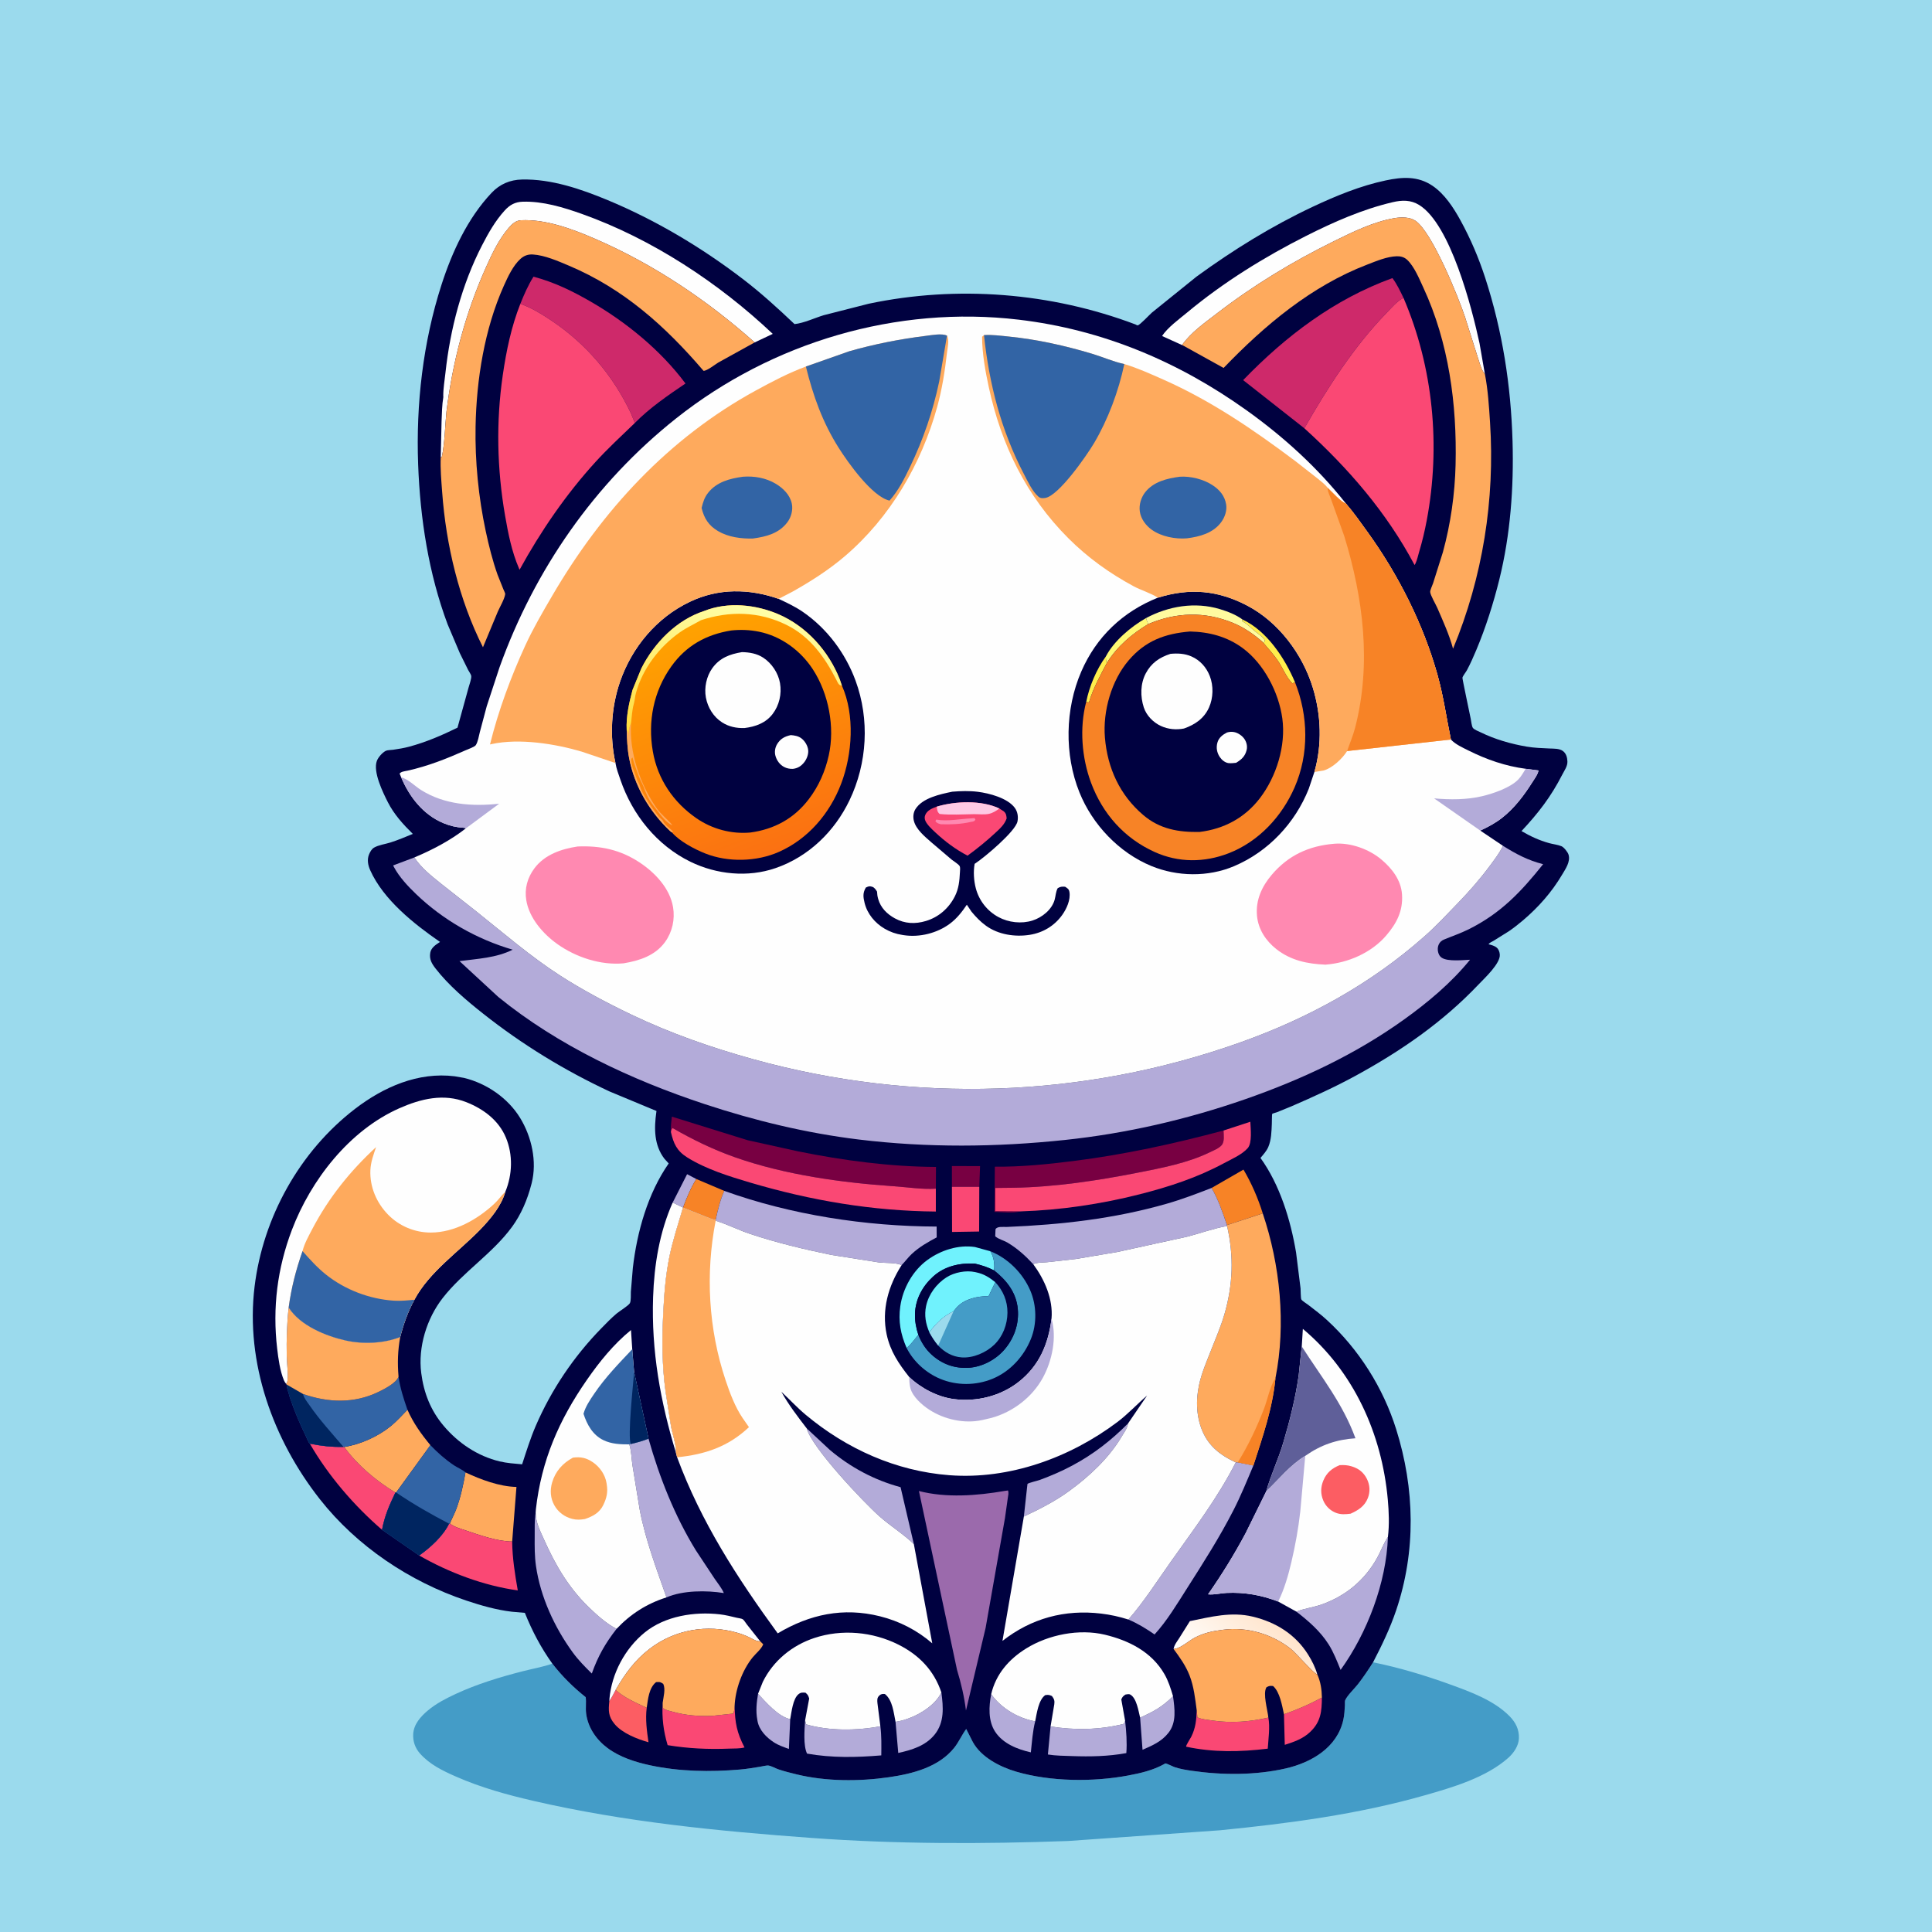 <svg version="1.1" xmlns="http://www.w3.org/2000/svg" style="display: block;" viewBox="0 0 2048 2048" width="1024" height="1024">
<defs>
	<linearGradient id="Gradient1" gradientUnits="userSpaceOnUse" x1="1345.94" y1="1716.26" x2="1290.78" y2="1781.19">
		<stop class="stop0" offset="0" stop-opacity="1" stop-color="rgb(255,229,205)"/>
		<stop class="stop1" offset="1" stop-opacity="1" stop-color="rgb(255,255,255)"/>
	</linearGradient>
	<linearGradient id="Gradient2" gradientUnits="userSpaceOnUse" x1="738.814" y1="660.383" x2="827.075" y2="900.026">
		<stop class="stop0" offset="0" stop-opacity="1" stop-color="rgb(255,162,0)"/>
		<stop class="stop1" offset="1" stop-opacity="1" stop-color="rgb(251,113,18)"/>
	</linearGradient>
	<linearGradient id="Gradient3" gradientUnits="userSpaceOnUse" x1="762.409" y1="804.011" x2="800.784" y2="643.232">
		<stop class="stop0" offset="0" stop-opacity="1" stop-color="rgb(255,219,57)"/>
		<stop class="stop1" offset="1" stop-opacity="1" stop-color="rgb(255,255,168)"/>
	</linearGradient>
</defs>
<path transform="translate(0,0)" fill="rgb(155,218,237)" d="M -0 -0 L 2048 0 L 2048 2048 L -0 2048 L -0 -0 z"/>
<path transform="translate(0,0)" fill="rgb(68,156,199)" d="M 1455.51 1762.11 C 1483.17 1767.71 1510.4 1775.9 1536.94 1785.5 C 1558.62 1793.34 1583.69 1802.45 1600.19 1819.23 C 1606.69 1825.85 1610.48 1833.39 1610.11 1842.8 C 1609.79 1850.75 1604.55 1858.35 1598.73 1863.49 C 1575.08 1884.4 1539.83 1894.7 1510 1903.19 C 1439.54 1923.25 1365.65 1933.03 1292.89 1940.2 L 1132.19 1951.54 C 1041.98 1954.82 950.624 1954.89 860.562 1948.31 C 761.434 1941.07 662.531 1931.4 565.5 1909.01 C 537.441 1902.53 510.092 1894.98 483.654 1883.39 C 469.338 1877.11 455.435 1870.46 444.941 1858.49 C 439.969 1852.82 437.561 1845.57 438.02 1838.06 C 438.661 1827.59 445.983 1819.55 453.646 1813.1 C 462.335 1805.79 472.992 1800.32 483.252 1795.56 C 505.626 1785.17 530.204 1777.7 554.064 1771.61 C 564.465 1768.96 575.381 1767.01 585.532 1763.58 C 596.095 1777.15 607.487 1788.4 620.887 1799.11 C 621.572 1804.81 620.599 1810.65 621.323 1816.38 C 623.204 1831.26 632.095 1844.12 643.93 1852.95 C 656.899 1862.62 673.36 1867.9 689 1871.26 C 720.224 1877.97 752.798 1878.52 784.519 1875.77 C 791.689 1875.15 798.728 1873.94 805.824 1872.8 C 808.165 1872.42 812.595 1871.21 814.766 1871.57 C 817.754 1872.06 822.073 1874.53 825.126 1875.57 C 831.509 1877.75 837.988 1879.34 844.532 1880.93 C 875.632 1888.48 910.69 1888.5 942.219 1883.95 C 967.141 1880.36 995.135 1873.3 1011.55 1852.67 C 1016.48 1846.47 1019.48 1839.18 1024.23 1832.82 L 1031.16 1846.5 C 1040.03 1862.8 1060.1 1873.02 1077.29 1878.06 C 1113.68 1888.73 1158.93 1889.07 1196 1882.09 C 1209.32 1879.58 1222.1 1876.61 1234.08 1870.02 C 1234.5 1869.79 1234.85 1869.34 1235.33 1869.32 C 1236.8 1869.26 1243.8 1872.88 1245.76 1873.48 C 1251.45 1875.24 1257.46 1876.27 1263.35 1877.12 C 1295.72 1881.81 1330.94 1881.95 1362.94 1874.62 C 1390.38 1868.32 1417.73 1852.33 1424.05 1822.75 C 1425.11 1817.78 1425.38 1812.78 1425.66 1807.72 C 1425.72 1806.59 1425.51 1803.28 1425.94 1802.33 C 1428.43 1796.84 1435.7 1790.19 1439.5 1785.27 C 1445.25 1777.82 1450.48 1770.06 1455.51 1762.11 z"/>
<path transform="translate(0,0)" fill="rgb(0,1,64)" d="M 585.532 1763.58 C 573.393 1746.57 564.158 1729.05 556.364 1709.69 L 542.58 1708.49 C 526.179 1706.57 509.762 1701.86 494.131 1696.62 C 434.282 1676.55 378.287 1639.08 339.113 1589.28 C 289.465 1526.15 260.025 1444.71 269.864 1363.85 C 278.787 1290.52 317.601 1220.56 376.328 1175.46 C 406.555 1152.25 443.257 1136.07 482 1140.91 L 491.926 1142.63 C 515.876 1148.45 538.52 1164.01 551.397 1185.12 C 563.575 1205.08 569.436 1231.18 563.61 1254.15 L 563.116 1256 C 559.044 1271.69 552.41 1287.36 542.798 1300.5 C 521.937 1329.01 490.941 1348.19 469.319 1375.91 C 452.325 1397.7 442.986 1427.95 446.532 1455.51 C 449.237 1476.53 456.414 1494.96 470.18 1511.31 C 485.609 1529.64 506.156 1543.48 529.572 1549.13 C 537.352 1551 545.508 1551.51 553.465 1552.23 C 557.968 1538.48 562.259 1524.58 568.011 1511.29 C 584.569 1473.02 608.226 1437.97 637.343 1408.15 C 642.562 1402.81 647.838 1397.31 653.547 1392.49 C 656.32 1390.15 666.174 1384.07 667.678 1381.45 C 669.044 1379.06 668.611 1372.1 668.744 1369.31 L 670.844 1344.04 C 675.246 1305.82 686.689 1265.1 708.846 1233.3 L 704.403 1228.44 C 693.229 1213.95 693.299 1196.19 695.741 1178.81 L 695.908 1177.7 L 646.006 1156.93 C 598.161 1134.56 553.716 1107.35 512.304 1074.64 C 494.71 1060.74 475.579 1044.57 461.762 1026.73 C 457.645 1021.41 454.895 1016.81 456.118 1009.85 C 456.984 1004.93 461.407 1001.78 465.274 999.259 L 466.462 998.502 C 439.02 979.565 406.445 953.804 392.454 922.5 C 390.036 917.09 388.895 911.119 391.289 905.5 C 392.377 902.945 394.038 899.935 396.512 898.512 C 401.469 895.66 408.504 894.783 414 893.04 C 422.005 890.503 429.838 887.137 437.615 883.98 C 427.36 873.885 417.714 863.322 411.152 850.383 C 405.863 839.953 395.188 818.244 399.475 806.605 C 400.88 802.792 405.31 797.73 409.041 795.88 C 410.653 795.082 414.851 795.044 416.855 794.751 C 422.547 793.917 428.156 793.011 433.719 791.519 C 451.581 786.728 468.398 779.49 484.964 771.37 L 496.647 729.023 C 497.405 726.234 499.993 719.212 499.535 716.429 C 499.278 714.865 497.049 711.715 496.27 710.217 L 487.415 692.304 L 474.5 661.815 C 454.368 608.036 445.384 549.701 443.253 492.484 C 440.874 428.63 448.358 362.893 467.957 302 C 479.146 267.236 495.646 231.389 521.001 204.528 C 529.803 195.203 540.566 190.575 553.382 190.292 C 584.497 189.606 615.95 200.403 644.283 212.186 C 695.1 233.318 743.658 262.296 787.382 295.725 C 806.766 310.544 824.55 326.771 842.224 343.551 C 851.831 342.628 863.839 336.951 873.225 334.12 L 920.821 321.978 C 1014.51 302.211 1114.11 310.056 1203.69 343.944 C 1204.49 344.248 1205.25 345.017 1206.1 344.86 C 1208.48 344.416 1218.28 333.847 1221.05 331.391 L 1268.37 293.224 C 1307.35 264.86 1348.19 239.545 1391.87 219.037 C 1416.49 207.478 1442.23 196.917 1468.92 191.26 C 1486.41 187.552 1502.95 186.413 1518.5 196.926 C 1531.48 205.7 1540.89 220.317 1548.29 233.816 C 1559 253.374 1567.53 273.463 1574.42 294.655 C 1592.72 350.994 1601.65 408.634 1603.36 467.753 C 1604.77 516.705 1601.12 566.744 1589.33 614.375 C 1583.1 639.517 1575.04 664.958 1565.02 688.842 C 1561.96 696.145 1558.72 703.521 1554.97 710.5 C 1553.89 712.523 1550.73 716.368 1550.24 718.39 C 1550.02 719.306 1558.31 758.211 1559.04 762 C 1559.49 764.304 1560.01 769.343 1561.13 771.307 C 1562.35 773.449 1567.33 775.208 1569.5 776.271 C 1584.8 783.769 1601.45 788.545 1618.21 791.423 C 1626.38 792.827 1634.35 793.052 1642.6 793.431 C 1647.17 793.641 1653.04 793.283 1656.84 796.181 C 1660.26 798.791 1661.32 802.889 1661.52 807 C 1661.78 812.228 1658.35 816.658 1656.07 821.128 C 1644.17 844.492 1630.7 861.88 1612.85 880.978 C 1622.38 886.522 1631.6 890.839 1642.24 893.773 C 1646.33 894.901 1651.41 895.417 1655.26 897.041 C 1657.81 898.12 1661.89 903.244 1662.71 905.931 C 1665.02 913.466 1659.4 921.269 1655.77 927.4 C 1644.86 945.834 1630.7 961.799 1614.38 975.652 C 1609.63 979.678 1604.74 983.525 1599.61 987.052 L 1582.97 997.445 C 1581.39 998.387 1578.74 999.37 1577.96 1000.97 C 1580.83 1001.71 1584.18 1002.52 1586.5 1004.46 C 1588.68 1006.28 1589.6 1009.02 1589.85 1011.77 C 1590.71 1021.21 1573.74 1036.85 1567.52 1043.39 C 1529.41 1083.53 1485.57 1113.77 1437.24 1140.21 C 1415.08 1152.34 1391.99 1162.77 1368.82 1172.82 L 1353.47 1179.06 C 1352.8 1179.29 1348.91 1180.38 1348.59 1180.72 C 1348.24 1181.1 1348.26 1190.02 1348.19 1191.4 C 1347.82 1199.54 1347.7 1208.26 1344.44 1215.84 C 1342.57 1220.21 1339.18 1223.87 1336.16 1227.47 C 1356.75 1256.03 1368.09 1293.22 1373.88 1327.66 L 1378.64 1365.72 C 1378.81 1367.69 1378.73 1376.47 1379.52 1377.57 C 1380.79 1379.33 1384.9 1381.75 1386.72 1383.16 C 1393.54 1388.42 1400.34 1393.5 1406.69 1399.35 C 1440.62 1430.59 1466.21 1471.09 1480.02 1515.1 C 1499.79 1578.15 1501.2 1644.17 1479.98 1707 C 1473.5 1726.2 1464.82 1744.17 1455.51 1762.11 C 1450.48 1770.06 1445.25 1777.82 1439.5 1785.27 C 1435.7 1790.19 1428.43 1796.84 1425.94 1802.33 C 1425.51 1803.28 1425.72 1806.59 1425.66 1807.72 C 1425.38 1812.78 1425.11 1817.78 1424.05 1822.75 C 1417.73 1852.33 1390.38 1868.32 1362.94 1874.62 C 1330.94 1881.95 1295.72 1881.81 1263.35 1877.12 C 1257.46 1876.27 1251.45 1875.24 1245.76 1873.48 C 1243.8 1872.88 1236.8 1869.26 1235.33 1869.32 C 1234.85 1869.34 1234.5 1869.79 1234.08 1870.02 C 1222.1 1876.61 1209.32 1879.58 1196 1882.09 C 1158.93 1889.07 1113.68 1888.73 1077.29 1878.06 C 1060.1 1873.02 1040.03 1862.8 1031.16 1846.5 L 1024.23 1832.82 C 1019.48 1839.18 1016.48 1846.47 1011.55 1852.67 C 995.135 1873.3 967.141 1880.36 942.219 1883.95 C 910.69 1888.5 875.632 1888.48 844.532 1880.93 C 837.988 1879.34 831.509 1877.75 825.126 1875.57 C 822.073 1874.53 817.754 1872.06 814.766 1871.57 C 812.595 1871.21 808.165 1872.42 805.824 1872.8 C 798.728 1873.94 791.689 1875.15 784.519 1875.77 C 752.798 1878.52 720.224 1877.97 689 1871.26 C 673.36 1867.9 656.899 1862.62 643.93 1852.95 C 632.095 1844.12 623.204 1831.26 621.323 1816.38 C 620.599 1810.65 621.572 1804.81 620.887 1799.11 C 607.487 1788.4 596.095 1777.15 585.532 1763.58 z"/>
<path transform="translate(0,0)" fill="rgb(179,171,217)" d="M 713.075 1274.75 L 728.359 1244.69 L 738.129 1249.81 C 732.174 1259.32 728.005 1269.61 724.026 1280.07 L 713.075 1274.75 z"/>
<path transform="translate(0,0)" fill="rgb(120,0,66)" d="M 1009.08 1258.07 L 1009.05 1236.06 L 1038.91 1236.12 L 1038.09 1258.05 L 1009.08 1258.07 z"/>
<path transform="translate(0,0)" fill="rgb(247,131,38)" d="M 738.129 1249.81 L 767.746 1262.38 C 763.381 1272.29 760.974 1282.33 758.681 1292.87 C 755.133 1292.75 751.286 1290.78 747.957 1289.55 L 724.026 1280.07 C 728.005 1269.61 732.174 1259.32 738.129 1249.81 z"/>
<path transform="translate(0,0)" fill="rgb(179,171,217)" d="M 803.561 1795.47 C 811.885 1804.44 825.114 1819.79 837.659 1822.37 L 836.258 1853.97 C 830.912 1851.99 825.287 1850.15 820.482 1847.03 C 812.434 1841.8 804.782 1834.11 802.996 1824.35 L 802.769 1823 C 801.031 1813.67 802.021 1804.75 803.561 1795.47 z"/>
<path transform="translate(0,0)" fill="rgb(250,72,116)" d="M 1361.05 1817.16 C 1375 1812.3 1388.3 1806.56 1401.28 1799.5 C 1401.11 1814.07 1400.2 1824.99 1389.13 1835.65 C 1381.25 1843.24 1372.13 1846.32 1361.91 1849.61 L 1361.05 1817.16 z"/>
<path transform="translate(0,0)" fill="rgb(179,171,217)" d="M 1208.57 1820.78 C 1222.76 1814.35 1232.35 1809.24 1243.45 1798 C 1245.18 1811.09 1247.44 1825.63 1238.64 1836.82 C 1231.32 1846.13 1221.69 1850.26 1211.12 1854.83 L 1208.57 1820.78 z"/>
<path transform="translate(0,0)" fill="rgb(250,72,116)" d="M 1009.08 1258.07 L 1038.09 1258.05 L 1037.91 1305.47 L 1009.22 1305.93 L 1009.08 1258.07 z"/>
<path transform="translate(0,0)" fill="rgb(252,93,99)" d="M 645.922 1803.18 C 648.483 1799.46 650.475 1795.41 652.581 1791.43 C 662.281 1800.04 673.98 1804.85 685.545 1810.36 C 683.984 1822.55 685.696 1834.8 687.42 1846.86 C 675.545 1843.53 659.517 1837.24 651.5 1827.57 C 644.648 1819.3 644.909 1813.21 645.922 1803.18 z"/>
<path transform="translate(0,0)" fill="rgb(179,171,217)" d="M 1050.7 1795.86 C 1061.22 1810.78 1079.37 1821.53 1097.33 1824.67 C 1094.67 1835.16 1093.9 1846.82 1092.74 1857.57 C 1078.61 1854.38 1063.16 1848.35 1054.9 1835.69 C 1047.35 1824.13 1048.2 1808.79 1050.7 1795.86 z"/>
<path transform="translate(0,0)" fill="rgb(179,171,217)" d="M 997.89 1794.04 C 999.977 1809.62 1001.33 1825.67 990.677 1838.83 C 981.141 1850.6 966.468 1855.11 952.188 1858.2 L 949.306 1825.19 C 954.114 1824.59 959.394 1822.97 963.931 1821.29 C 976.569 1816.59 991.964 1806.6 997.89 1794.04 z"/>
<path transform="translate(0,0)" fill="rgb(247,131,38)" d="M 1284.36 1259.27 L 1318.14 1239.82 C 1326.61 1254.09 1333.66 1270.37 1338.56 1286.23 L 1300.64 1298.66 C 1296.09 1285.19 1291.46 1271.65 1284.36 1259.27 z"/>
<path transform="translate(0,0)" fill="url(#Gradient1)" d="M 1244.02 1747.95 C 1244.81 1743.59 1247.73 1740.04 1250.1 1736.37 L 1261.32 1718.46 C 1283.63 1713.91 1305.23 1708.21 1328 1713.71 C 1352.54 1719.63 1373.17 1732.4 1386.72 1754.04 C 1390.78 1760.52 1394.32 1767.62 1396.42 1774.98 C 1392.97 1774.53 1373.62 1751.98 1368.17 1747.74 C 1347.91 1731.96 1322.02 1724.34 1296.49 1727.63 L 1294.5 1727.89 C 1284.49 1729.16 1275.54 1731.3 1266.49 1735.99 C 1260.62 1739.04 1252.07 1746.73 1245.77 1747.73 L 1244.02 1747.95 z"/>
<path transform="translate(0,0)" fill="rgb(179,171,217)" d="M 1085.34 1607.58 L 1088.89 1575.37 C 1088.92 1575.13 1089.18 1573.01 1089.18 1573.01 C 1090.36 1571.82 1099.99 1569.62 1102.12 1568.83 C 1113.91 1564.5 1125.42 1559.54 1136.5 1553.63 C 1159.15 1541.54 1177.68 1527.06 1195.76 1508.94 C 1194.9 1514.35 1191.86 1518.04 1189.15 1522.62 C 1175.41 1545.86 1154.38 1565.33 1132.64 1581.05 C 1118.18 1591.52 1101.52 1600.02 1085.34 1607.58 z"/>
<path transform="translate(0,0)" fill="rgb(254,254,254)" d="M 713.075 1274.75 L 724.026 1280.07 C 719.097 1297.05 713.38 1314.08 709.77 1331.39 C 705.476 1351.97 703.905 1373.42 702.952 1394.4 C 701.732 1421.28 701.826 1448.05 705.483 1474.76 L 711.331 1512.13 C 712.98 1520.81 716.894 1531.25 716.552 1540.03 C 699.98 1485.69 690.37 1431.9 692.309 1374.98 C 693.475 1340.74 699.093 1306.2 713.075 1274.75 z"/>
<path transform="translate(0,0)" fill="rgb(179,171,217)" d="M 853.427 1823.72 L 854.5 1827.88 C 878.795 1835 908.555 1834.65 933.227 1829.89 C 934.552 1840.08 934.298 1850.52 934.207 1860.78 C 907.73 1863 881.773 1863.55 855.494 1858.9 C 851.333 1850.12 852.846 1833.39 853.427 1823.72 z"/>
<path transform="translate(0,0)" fill="rgb(179,171,217)" d="M 1192.67 1824.16 C 1193.92 1835.3 1194.85 1847.16 1193.95 1858.36 C 1174.92 1861.85 1155.71 1862.21 1136.42 1861.52 C 1127.93 1861.21 1119.2 1861.21 1110.81 1859.84 L 1113.64 1830.1 C 1139.06 1834.27 1166.12 1833.75 1191.26 1827.36 L 1192.67 1824.16 z"/>
<path transform="translate(0,0)" fill="rgb(250,72,116)" d="M 1268.57 1812.99 L 1269.29 1820.5 C 1274.25 1822.65 1280.01 1823.05 1285.33 1823.82 C 1305.56 1826.76 1324.7 1825.18 1344.5 1820.72 C 1346.42 1830.51 1344.52 1843.62 1343.87 1853.65 C 1314.75 1857.19 1286.14 1857.77 1257.33 1851.56 C 1257 1850.19 1261.91 1842.79 1262.83 1840.93 C 1267.46 1831.49 1268.18 1823.37 1268.57 1812.99 z"/>
<path transform="translate(0,0)" fill="rgb(112,242,253)" d="M 961.065 1428.9 C 954.736 1414.43 952.065 1400.57 954.341 1384.72 C 957.061 1365.78 967.549 1346.97 983.073 1335.63 C 997.275 1325.26 1015.98 1319.26 1033.52 1321.89 L 1049.79 1326.36 C 1053.54 1332.68 1054.5 1339.44 1053.8 1346.72 C 1047.13 1343.24 1040.55 1341.17 1033.23 1339.45 C 1017.19 1338.68 1001.29 1342.16 989.113 1353.25 C 977.883 1363.48 970.391 1377.2 969.944 1392.59 C 969.717 1400.42 971.05 1407.51 973.476 1414.93 C 969.283 1419.9 966.222 1424.74 961.065 1428.9 z"/>
<path transform="translate(0,0)" fill="rgb(254,254,254)" d="M 645.922 1803.18 L 646.02 1800.95 C 648.343 1774 662.509 1747.53 683.431 1730.5 C 704.97 1712.97 736.26 1708.16 763.092 1711.27 C 769.099 1711.97 775.012 1713.44 780.882 1714.86 C 782.346 1715.22 786.142 1715.68 787.326 1716.46 C 788.758 1717.4 790.542 1720.5 791.726 1721.99 L 805.862 1739.84 L 804.333 1739.76 C 800.894 1739.48 797.237 1737.02 794.158 1735.55 C 790.138 1733.62 785.808 1732.01 781.531 1730.77 C 749.323 1721.46 715.101 1727.45 688.553 1747.85 C 672.725 1760.01 662.517 1774.31 652.581 1791.43 C 650.475 1795.41 648.483 1799.46 645.922 1803.18 z"/>
<path transform="translate(0,0)" fill="rgb(250,72,116)" d="M 778.706 1808.47 C 779.153 1826.28 781.028 1836.58 789.217 1852.36 C 784.356 1853.73 778.062 1853.41 772.959 1853.62 C 750.904 1854.52 729.539 1853.51 707.726 1849.94 C 703.202 1835 701.556 1820.78 702.432 1805.16 L 702.61 1810.5 C 705.122 1812.83 709.638 1813.53 712.876 1814.44 C 726.883 1818.41 740.556 1819.44 755.08 1818.86 L 777.006 1816.5 C 778.581 1814.16 778.466 1811.2 778.706 1808.47 z"/>
<path transform="translate(0,0)" fill="rgb(179,171,217)" d="M 855.16 1514.15 L 879.546 1536.87 C 901.613 1555.51 926.769 1568.96 954.644 1576.48 L 968.737 1636.87 C 957.672 1626.06 943.813 1617.62 932.155 1607.27 C 915.197 1592.22 860.537 1534.48 855.16 1514.15 z"/>
<path transform="translate(0,0)" fill="rgb(250,72,116)" d="M 328.427 1530.35 C 340.702 1532.75 351.51 1534.05 364.061 1533.73 L 364.866 1533.84 C 379.115 1553.33 398.609 1569.67 419.162 1582.16 C 412.651 1595.73 407.819 1606.72 404.971 1621.65 C 375.276 1596 348.098 1564.42 328.427 1530.35 z"/>
<path transform="translate(0,0)" fill="rgb(254,170,93)" d="M 493.433 1560.81 C 509.44 1568.37 529.526 1575.88 547.462 1576.21 L 542.924 1634.11 C 527.278 1634.03 507.77 1627.14 493 1622.11 C 487.388 1620.2 481.571 1618.69 476.836 1615.01 C 479.118 1609.56 481.944 1604.4 483.967 1598.83 C 488.444 1586.51 491.137 1573.69 493.433 1560.81 z"/>
<path transform="translate(0,0)" fill="rgb(254,170,93)" d="M 431.91 1494.39 C 438.16 1508.57 446.427 1520.05 456.256 1531.95 L 419.92 1582.1 L 419.162 1582.16 C 398.609 1569.67 379.115 1553.33 364.866 1533.84 C 382.166 1531.15 400.801 1522.71 414.366 1511.63 C 420.636 1506.51 426.261 1500.19 431.91 1494.39 z"/>
<path transform="translate(0,0)" fill="rgb(179,171,217)" d="M 1471.24 1629.25 C 1469.65 1677.69 1449.26 1731.06 1421.09 1770.17 C 1417.39 1761.06 1413.7 1751.51 1408.44 1743.17 C 1399.59 1729.17 1387.17 1718.42 1374.2 1708.38 C 1383.05 1704.88 1392.89 1703.82 1401.95 1700.5 C 1427.14 1691.28 1446.85 1674.77 1459.9 1651.27 C 1463.74 1644.35 1466.41 1636.69 1470.69 1630.08 L 1471.24 1629.25 z"/>
<path transform="translate(0,0)" fill="rgb(250,72,116)" d="M 476.836 1615.01 C 481.571 1618.69 487.388 1620.2 493 1622.11 C 507.77 1627.14 527.278 1634.03 542.924 1634.11 C 543.13 1651.68 545.85 1668.63 548.866 1685.9 C 512.744 1680.9 475.909 1666.98 444.35 1648.9 C 456.331 1640.34 469.471 1628.56 476.039 1615.17 L 476.836 1615.01 z"/>
<path transform="translate(0,0)" fill="rgb(68,156,199)" d="M 1049.79 1326.36 C 1068.45 1333.79 1084.09 1349.46 1092.07 1367.83 C 1098.97 1383.7 1099.3 1403.26 1092.81 1419.33 C 1085.3 1437.93 1070.76 1453.92 1052.06 1461.59 C 1034.34 1468.85 1014.13 1468.95 996.45 1461.54 C 981.561 1455.3 968.345 1443.34 961.065 1428.9 C 966.222 1424.74 969.283 1419.9 973.476 1414.93 C 976.734 1423.01 981.018 1430 987.5 1435.91 C 998.653 1446.09 1012.11 1450.85 1027.12 1449.87 C 1041.16 1448.95 1055.51 1441.31 1064.67 1430.67 C 1074.98 1418.69 1080.36 1403.52 1078.91 1387.66 C 1077.3 1370.12 1067.11 1357.28 1053.8 1346.72 C 1054.5 1339.44 1053.54 1332.68 1049.79 1326.36 z"/>
<path transform="translate(0,0)" fill="rgb(179,171,217)" d="M 653.607 1726.63 C 641.529 1742.13 633.953 1755.48 627.335 1774.01 C 620.1 1766.89 613.123 1759.88 607.13 1751.64 C 587.773 1725.03 572.903 1692.83 568.16 1660.06 C 566.654 1649.66 566.724 1639.27 566.797 1628.79 C 566.855 1620.42 566.495 1611.74 567.813 1603.46 C 567.962 1614.14 572.374 1622.29 576.64 1631.86 C 588.681 1658.86 602.504 1682.64 623.789 1703.4 C 631.979 1711.39 643.347 1721.64 653.607 1726.63 z"/>
<path transform="translate(0,0)" fill="rgb(50,100,165)" d="M 422.469 1459.27 C 424.238 1471.63 427.843 1482.65 431.91 1494.39 C 426.261 1500.19 420.636 1506.51 414.366 1511.63 C 400.801 1522.71 382.166 1531.15 364.866 1533.84 L 364.061 1533.73 C 351.51 1534.05 340.702 1532.75 328.427 1530.35 C 327.014 1529.42 325.112 1524.22 324.227 1522.41 C 317.698 1509.04 311.798 1495.13 307.133 1480.99 L 305.114 1473.99 C 304.449 1471.76 303.968 1469.85 303.685 1467.53 L 321.208 1477.65 C 347.586 1486.92 375.341 1488 401.034 1475.55 C 407.467 1472.43 420.168 1465.99 422.469 1459.27 z"/>
<path transform="translate(0,0)" fill="rgb(0,37,96)" d="M 303.685 1467.53 L 321.208 1477.65 C 322.19 1482.03 325.464 1485.85 327.981 1489.5 C 338.804 1505.19 351.71 1519.24 364.061 1533.73 C 351.51 1534.05 340.702 1532.75 328.427 1530.35 C 327.014 1529.42 325.112 1524.22 324.227 1522.41 C 317.698 1509.04 311.798 1495.13 307.133 1480.99 L 305.114 1473.99 C 304.449 1471.76 303.968 1469.85 303.685 1467.53 z"/>
<path transform="translate(0,0)" fill="rgb(120,0,66)" d="M 1082.11 1284.11 C 1073.67 1286.19 1062.81 1284.96 1054.13 1284.65 L 1054.59 1236.75 C 1082.22 1236.99 1110.19 1234.21 1137.59 1230.76 C 1191.97 1223.92 1244.11 1212.52 1297 1198.39 C 1297.09 1203.17 1298.29 1210.22 1294.97 1213.98 C 1291.97 1217.39 1286.32 1219.58 1282.28 1221.54 C 1258.74 1232.92 1231.48 1238.09 1206 1243.11 C 1163.34 1251.52 1118.26 1258.33 1074.77 1259.06 L 1055.08 1259.27 L 1055.04 1283.9 L 1082.11 1284.11 z"/>
<path transform="translate(0,0)" fill="rgb(179,171,217)" d="M 1312.09 1550.14 L 1328.64 1553.49 C 1321.96 1569.34 1315.45 1585.39 1307.62 1600.7 C 1292.96 1629.37 1275.74 1656.33 1258.45 1683.45 C 1247.95 1699.92 1237.1 1718.19 1223.88 1732.59 C 1214.88 1726.39 1206.22 1721.04 1196.15 1716.78 C 1212.71 1697.83 1226.96 1675.44 1241.55 1654.85 C 1265.7 1620.75 1290.98 1587.54 1309.97 1550.18 L 1312.09 1550.14 z"/>
<path transform="translate(0,0)" fill="rgb(50,100,165)" d="M 456.256 1531.95 C 463.994 1539.99 471.903 1547.02 481.173 1553.25 C 484.665 1555.6 490.553 1558.09 493.433 1560.81 C 491.137 1573.69 488.444 1586.51 483.967 1598.83 C 481.944 1604.4 479.118 1609.56 476.836 1615.01 L 476.039 1615.17 C 469.471 1628.56 456.331 1640.34 444.35 1648.9 L 404.971 1621.65 C 407.819 1606.72 412.651 1595.73 419.162 1582.16 L 419.92 1582.1 L 456.256 1531.95 z"/>
<path transform="translate(0,0)" fill="rgb(0,37,96)" d="M 419.92 1582.1 C 438.17 1594.53 456.464 1604.93 476.039 1615.17 C 469.471 1628.56 456.331 1640.34 444.35 1648.9 L 404.971 1621.65 C 407.819 1606.72 412.651 1595.73 419.162 1582.16 L 419.92 1582.1 z"/>
<path transform="translate(0,0)" fill="rgb(120,0,66)" d="M 711.158 1199.91 C 710.908 1194.37 711.525 1189.17 712.215 1183.69 L 792.553 1208.68 L 846.404 1220.57 C 893.997 1230.16 943.555 1236.78 992.189 1237 L 992.035 1260.05 C 977.843 1261 961.625 1258.44 947.383 1257.46 C 891.854 1253.64 832.196 1245.39 779.5 1226.88 C 756.327 1218.74 734.239 1208.05 713 1195.77 C 711.621 1197.31 711.587 1197.95 711.158 1199.91 z"/>
<path transform="translate(0,0)" fill="rgb(179,171,217)" d="M 668.714 1530.7 C 675.16 1529.17 681.28 1527.51 687.447 1525.07 C 699.03 1566.09 715.241 1607.06 737.643 1643.44 L 757.676 1673.71 C 760.834 1678.36 765.182 1683.54 767.282 1688.71 C 749.082 1685.74 723.854 1685.76 706.509 1693.31 C 695.778 1662.72 684.323 1632.58 678.168 1600.62 L 670.365 1552.78 C 669.312 1545.77 669.293 1537.81 667.094 1531.1 L 668.714 1530.7 z"/>
<path transform="translate(0,0)" fill="rgb(250,72,116)" d="M 711.158 1199.91 C 711.587 1197.95 711.621 1197.31 713 1195.77 C 734.239 1208.05 756.327 1218.74 779.5 1226.88 C 832.196 1245.39 891.854 1253.64 947.383 1257.46 C 961.625 1258.44 977.843 1261 992.035 1260.05 L 992.026 1284.28 C 924.905 1283.73 859.579 1272.63 795.271 1253.6 C 773.012 1247.01 748.245 1239.3 728.506 1226.93 C 717.371 1219.95 713.97 1212.15 711.158 1199.91 z"/>
<path transform="translate(0,0)" fill="rgb(250,72,116)" d="M 1297 1198.39 L 1325.41 1189.09 C 1325.69 1196.07 1327.55 1211.52 1322.64 1217.07 C 1316.48 1224.01 1305.85 1228.53 1297.69 1232.93 C 1268.98 1248.4 1239.31 1258.08 1207.78 1266.07 C 1167.12 1276.38 1124.08 1282.79 1082.11 1284.11 L 1055.04 1283.9 L 1055.08 1259.27 L 1074.77 1259.06 C 1118.26 1258.33 1163.34 1251.52 1206 1243.11 C 1231.48 1238.09 1258.74 1232.92 1282.28 1221.54 C 1286.32 1219.58 1291.97 1217.39 1294.97 1213.98 C 1298.29 1210.22 1297.09 1203.17 1297 1198.39 z"/>
<path transform="translate(0,0)" fill="rgb(254,170,93)" d="M 306 1385.97 C 317.912 1404.98 345.01 1416.12 366.125 1420.9 C 384.424 1425.05 406.704 1424.23 424.263 1417.27 C 421.648 1431.7 421.208 1444.62 422.469 1459.27 C 420.168 1465.99 407.467 1472.43 401.034 1475.55 C 375.341 1488 347.586 1486.92 321.208 1477.65 L 303.685 1467.53 L 303.319 1466.95 C 303.964 1465.82 304.573 1464.83 304.721 1463.5 C 305.605 1455.54 304.111 1445.72 303.954 1437.58 C 303.62 1420.21 304.063 1403.25 306 1385.97 z"/>
<path transform="translate(0,0)" fill="rgb(254,254,254)" d="M 1252.98 365.752 L 1231.88 356.219 C 1237.4 347.368 1250.48 337.881 1258.52 331.19 C 1296.8 299.339 1340.04 272.548 1384.4 250.144 C 1413.61 235.392 1444.37 221.815 1476.33 214.328 C 1486.16 212.027 1495.42 211.789 1504.32 217.259 C 1537.53 237.671 1560.25 326.367 1568.37 363.959 L 1574.02 396.404 C 1570.28 392.311 1568.73 385.408 1566.92 380.173 L 1552.95 336 C 1545.91 314.748 1518.15 246.115 1500.5 234.069 C 1494.42 229.919 1485.39 230.055 1478.34 231.223 C 1456.42 234.857 1433.96 245.837 1414.22 255.567 C 1369.92 277.407 1328.69 302.391 1289.54 332.546 C 1276.64 342.48 1262.5 352.377 1252.98 365.752 z"/>
<path transform="translate(0,0)" fill="rgb(179,171,217)" d="M 767.746 1262.38 C 838.618 1287.85 917.657 1299.97 992.874 1300.21 L 992.938 1311.68 C 983.336 1316.79 974.316 1321.92 966.337 1329.41 C 962.46 1333.05 959.421 1337.35 955.736 1341.12 C 950.069 1338.2 937.998 1339.04 931.396 1338.17 L 881.518 1330.3 C 852.486 1324.36 823.11 1317.36 795 1307.95 C 783.006 1303.93 771.573 1298.08 759.573 1294.33 L 758.621 1294.04 L 758.681 1292.87 C 760.974 1282.33 763.381 1272.29 767.746 1262.38 z"/>
<path transform="translate(0,0)" fill="rgb(254,254,254)" d="M 469.952 420.843 L 469.874 419.711 C 469.812 411.784 471.349 403.085 472.206 395.148 C 477.21 348.822 489.582 301.544 511.013 260 C 517.717 247.004 525.062 234.021 534.969 223.156 C 540.47 217.123 545.986 214.069 554.152 213.818 C 575.388 213.167 597.189 219.777 617 226.832 C 691.137 253.234 762.092 299.967 819.147 353.932 L 799.998 362.979 C 749.547 318.088 692.539 279.84 630.471 253.001 C 606.644 242.698 578.435 232.155 552.131 233.49 C 546.773 233.762 542.754 237.489 539.366 241.407 C 528.637 253.814 521.491 269.158 514.86 284 C 493.247 332.384 479.695 383.725 473.282 436.28 C 471.64 452.319 471.617 468.755 468.336 484.558 L 467.212 484.618 L 468.075 446.696 C 468.456 438.087 468.513 429.356 469.952 420.843 z"/>
<path transform="translate(0,0)" fill="rgb(179,171,217)" d="M 1284.36 1259.27 C 1291.46 1271.65 1296.09 1285.19 1300.64 1298.66 L 1300.74 1299.64 C 1286.58 1302.08 1272.29 1307.41 1258.3 1310.98 L 1184.43 1327.17 L 1140.43 1334.59 L 1110.05 1337.99 C 1105.81 1338.4 1098.95 1338.15 1095.29 1340.13 C 1087.02 1331.21 1078.39 1323.35 1067.86 1317.14 C 1063.92 1314.81 1058.15 1313.51 1054.97 1310.5 L 1055.3 1303 C 1057.32 1299.66 1063.43 1300.77 1067.34 1300.61 C 1124.97 1298.2 1181.01 1291.98 1236.7 1276.02 C 1252.97 1271.36 1268.6 1265.37 1284.36 1259.27 z"/>
<path transform="translate(0,0)" fill="rgb(206,41,106)" d="M 551.579 322.078 C 555.558 312.199 559.816 302.309 565.532 293.297 C 587.325 299.094 606.032 308.163 625.501 319.351 C 663.49 341.185 700.369 371.205 726.641 406.528 C 708.122 419.065 688.71 432.324 672.985 448.345 L 668.851 438.207 C 650.031 398.217 621.365 364.431 584.572 339.831 C 574.264 332.94 563.315 326.193 551.579 322.078 z"/>
<path transform="translate(0,0)" fill="rgb(254,170,93)" d="M 652.581 1791.43 C 662.517 1774.31 672.725 1760.01 688.553 1747.85 C 715.101 1727.45 749.323 1721.46 781.531 1730.77 C 785.808 1732.01 790.138 1733.62 794.158 1735.55 C 797.237 1737.02 800.894 1739.48 804.333 1739.76 L 805.862 1739.84 L 809.036 1743 C 807.225 1747.93 801.219 1752.72 797.814 1756.92 C 786.679 1770.66 779.448 1790.92 778.706 1808.47 C 778.466 1811.2 778.581 1814.16 777.006 1816.5 L 755.08 1818.86 C 740.556 1819.44 726.883 1818.41 712.876 1814.44 C 709.638 1813.53 705.122 1812.83 702.61 1810.5 L 702.432 1805.16 C 703.239 1798.86 705.712 1790.63 703.077 1784.97 C 699.702 1782.7 699.37 1782.93 695.5 1783.12 C 687.89 1789.1 686.881 1801.33 685.545 1810.36 C 673.98 1804.85 662.281 1800.04 652.581 1791.43 z"/>
<path transform="translate(0,0)" fill="rgb(0,1,64)" d="M 973.476 1414.93 C 971.05 1407.51 969.717 1400.42 969.944 1392.59 C 970.391 1377.2 977.883 1363.48 989.113 1353.25 C 1001.29 1342.16 1017.19 1338.68 1033.23 1339.45 C 1040.55 1341.17 1047.13 1343.24 1053.8 1346.72 C 1067.11 1357.28 1077.3 1370.12 1078.91 1387.66 C 1080.36 1403.52 1074.98 1418.69 1064.67 1430.67 C 1055.51 1441.31 1041.16 1448.95 1027.12 1449.87 C 1012.11 1450.85 998.653 1446.09 987.5 1435.91 C 981.018 1430 976.734 1423.01 973.476 1414.93 z"/>
<path transform="translate(0,0)" fill="rgb(112,242,253)" d="M 985.177 1412.32 C 981.242 1403.22 979.626 1394.15 981.72 1384.31 C 984.337 1372.01 992.748 1360.78 1003.27 1354.06 C 1011.58 1348.75 1024.01 1346.32 1033.72 1348.48 L 1035 1348.77 C 1043.07 1350.46 1048.68 1354.13 1055.05 1359.14 L 1047.99 1373.9 C 1035.95 1374.14 1023.27 1376.54 1014.47 1385.54 L 1010.76 1390.07 C 999.992 1395.01 992.151 1403.03 985.177 1412.32 z"/>
<path transform="translate(0,0)" fill="rgb(68,156,199)" d="M 1055.05 1359.14 C 1063.32 1368.13 1068.06 1379.09 1067.95 1391.5 C 1067.83 1404.11 1063.06 1416.7 1053.89 1425.51 C 1045.19 1433.86 1031.58 1439.78 1019.41 1438.91 C 1009.6 1438.2 1001.14 1433.42 994.539 1426.34 C 990.826 1421.85 987.991 1417.41 985.177 1412.32 C 992.151 1403.03 999.992 1395.01 1010.76 1390.07 L 1014.47 1385.54 C 1023.27 1376.54 1035.95 1374.14 1047.99 1373.9 L 1055.05 1359.14 z"/>
<path transform="translate(0,0)" fill="rgb(155,218,237)" d="M 1010.76 1390.07 L 994.539 1426.34 C 990.826 1421.85 987.991 1417.41 985.177 1412.32 C 992.151 1403.03 999.992 1395.01 1010.76 1390.07 z"/>
<path transform="translate(0,0)" fill="rgb(206,41,106)" d="M 1382.69 454.019 L 1317.79 402.945 C 1362.91 356.245 1414.53 317.033 1476.03 294.787 C 1480.8 301.134 1484.28 308.595 1487.74 315.714 C 1480.82 319.316 1475.15 326.193 1469.76 331.742 C 1435.46 367.038 1406.97 411.34 1382.69 454.019 z"/>
<path transform="translate(0,0)" fill="rgb(254,170,93)" d="M 1244.02 1747.95 L 1245.77 1747.73 C 1252.07 1746.73 1260.62 1739.04 1266.49 1735.99 C 1275.54 1731.3 1284.49 1729.16 1294.5 1727.89 L 1296.49 1727.63 C 1322.02 1724.34 1347.91 1731.96 1368.17 1747.74 C 1373.62 1751.98 1392.97 1774.53 1396.42 1774.98 C 1399.92 1782.88 1401.12 1790.92 1401.28 1799.5 C 1388.3 1806.56 1375 1812.3 1361.05 1817.16 C 1359.06 1808.01 1356.75 1793.61 1349.5 1787.24 C 1346.03 1787 1345.54 1786.94 1342.5 1788.58 C 1338.4 1795.24 1343.76 1812.59 1344.5 1820.72 C 1324.7 1825.18 1305.56 1826.76 1285.33 1823.82 C 1280.01 1823.05 1274.25 1822.65 1269.29 1820.5 L 1268.57 1812.99 C 1266.88 1800.47 1265.59 1787.88 1260.95 1776 C 1256.87 1765.57 1250.63 1756.9 1244.02 1747.95 z"/>
<path transform="translate(0,0)" fill="rgb(155,106,172)" d="M 1064.68 1580.5 L 1068.5 1579.95 C 1069.55 1582.5 1068.65 1585.37 1068.29 1588.09 L 1065.34 1609.04 L 1044.78 1725.71 L 1023.97 1813.21 C 1022.13 1798.41 1018.81 1784.37 1014.48 1770.12 L 974.098 1580.54 C 1002.92 1588.04 1035.64 1585.5 1064.68 1580.5 z"/>
<path transform="translate(0,0)" fill="rgb(254,254,254)" d="M 1050.7 1795.86 C 1055.69 1774.65 1069.4 1758.87 1087.72 1747.49 C 1111.45 1732.74 1144.07 1726.32 1171.34 1732.88 C 1196.8 1739 1220.7 1751.06 1234.26 1774.47 C 1238.52 1781.81 1241.03 1789.92 1243.45 1798 C 1232.35 1809.24 1222.76 1814.35 1208.57 1820.78 C 1206.87 1813.91 1204.86 1800.2 1198.3 1796.42 C 1196.52 1795.39 1195 1796.05 1193.06 1796.28 C 1190.59 1797.91 1189.74 1798.74 1188.63 1801.5 L 1192.67 1824.16 L 1191.26 1827.36 C 1166.12 1833.75 1139.06 1834.27 1113.64 1830.1 L 1117.57 1806.69 C 1118.15 1802.82 1117.39 1800.91 1115.09 1797.85 C 1111.95 1796.51 1111.39 1796.48 1108 1796.9 C 1100.79 1801.97 1099.03 1816.44 1097.33 1824.67 C 1079.37 1821.53 1061.22 1810.78 1050.7 1795.86 z"/>
<path transform="translate(0,0)" fill="rgb(254,254,254)" d="M 803.561 1795.47 L 808.62 1782.86 C 819.618 1760.49 839.619 1744.16 863.172 1736.35 C 892.331 1726.67 925.002 1729.64 952.406 1743.39 C 974.298 1754.37 990.097 1770.77 997.89 1794.04 C 991.964 1806.6 976.569 1816.59 963.931 1821.29 C 959.394 1822.97 954.114 1824.59 949.306 1825.19 C 947.297 1815.56 946.225 1802.17 938.024 1795.73 C 935.716 1795.52 934.065 1795.57 932.232 1797.24 C 929.576 1799.67 929.852 1802.14 930.131 1805.42 L 933.227 1829.89 C 908.555 1834.65 878.795 1835 854.5 1827.88 L 853.427 1823.72 L 857.779 1800.5 C 856.679 1797.16 856.481 1796.6 853.848 1794.32 C 850.847 1794.13 848.982 1793.89 846.5 1795.87 C 840.435 1800.71 839.052 1815.06 837.659 1822.37 C 825.114 1819.79 811.885 1804.44 803.561 1795.47 z"/>
<path transform="translate(0,0)" fill="rgb(254,170,93)" d="M 1300.64 1298.66 L 1338.56 1286.23 C 1357.03 1340.96 1363.34 1403.73 1352.06 1460.75 C 1349.04 1492.82 1338.47 1523.1 1328.64 1553.49 L 1312.09 1550.14 L 1309.97 1550.18 C 1299.13 1545.18 1289.09 1538.88 1281.73 1529.29 C 1270.5 1514.68 1267.21 1494.29 1269.67 1476.34 L 1269.93 1474.5 C 1271.85 1459.85 1278.02 1445.94 1283.37 1432.28 C 1288.4 1419.43 1294.09 1406.45 1297.94 1393.19 C 1307.02 1361.95 1308.07 1331.43 1300.74 1299.64 L 1300.64 1298.66 z"/>
<path transform="translate(0,0)" fill="rgb(247,131,38)" d="M 1312.09 1550.14 C 1323.33 1532.16 1332.26 1513.1 1339.88 1493.34 C 1343.91 1482.87 1345.98 1470.08 1352.06 1460.75 C 1349.04 1492.82 1338.47 1523.1 1328.64 1553.49 L 1312.09 1550.14 z"/>
<path transform="translate(0,0)" fill="rgb(250,72,116)" d="M 1487.74 315.714 C 1519.41 389.523 1527.25 472.711 1512.43 551.5 C 1510.3 562.807 1507.66 574.01 1504.34 585.027 C 1503.16 588.934 1502.17 593.847 1500.39 597.479 L 1499.51 598.963 C 1469.95 543.228 1429.17 496.215 1382.69 454.019 C 1406.97 411.34 1435.46 367.038 1469.76 331.742 C 1475.15 326.193 1480.82 319.316 1487.74 315.714 z"/>
<path transform="translate(0,0)" fill="rgb(250,72,116)" d="M 551.579 322.078 C 563.315 326.193 574.264 332.94 584.572 339.831 C 621.365 364.431 650.031 398.217 668.851 438.207 L 672.985 448.345 C 658.839 461.973 644.466 475.205 631.209 489.747 C 599.896 524.099 573.108 563.249 550.771 603.943 L 550.156 602.538 C 542.502 584.939 538.636 565.323 535.383 546.483 C 526.842 497.02 525.738 447.205 532.98 397.5 C 536.731 371.759 542 346.325 551.579 322.078 z"/>
<path transform="translate(0,0)" fill="rgb(254,254,254)" d="M 567.813 1603.46 L 568.051 1600 C 573.916 1548.1 592.455 1505.51 622.049 1462.83 C 635.533 1443.38 650.469 1424.91 668.876 1409.9 L 670.202 1430.27 L 672.204 1454.57 L 687.447 1525.07 C 681.28 1527.51 675.16 1529.17 668.714 1530.7 L 667.094 1531.1 C 669.293 1537.81 669.312 1545.77 670.365 1552.78 L 678.168 1600.62 C 684.323 1632.58 695.778 1662.72 706.509 1693.31 C 685.87 1699.81 668.451 1710.85 653.607 1726.63 C 643.347 1721.64 631.979 1711.39 623.789 1703.4 C 602.504 1682.64 588.681 1658.86 576.64 1631.86 C 572.374 1622.29 567.962 1614.14 567.813 1603.46 z"/>
<path transform="translate(0,0)" fill="rgb(254,170,93)" d="M 607.346 1545.16 C 615.586 1544.07 621.585 1545.35 628.495 1550.06 C 635.814 1555.04 641.505 1563.25 642.939 1572.08 L 643.151 1573.5 C 644.54 1581.63 643.095 1588 639.497 1595.4 C 635.466 1603.68 628.393 1607.4 620.06 1610.23 C 615.38 1611.03 611.128 1611.26 606.5 1610.06 C 598.448 1607.96 591.675 1602.97 587.595 1595.62 C 583.439 1588.13 582.871 1579.74 585.231 1571.62 C 588.748 1559.53 596.475 1551.05 607.346 1545.16 z"/>
<path transform="translate(0,0)" fill="rgb(50,100,165)" d="M 670.202 1430.27 L 672.204 1454.57 L 687.447 1525.07 C 681.28 1527.51 675.16 1529.17 668.714 1530.7 L 667.094 1531.1 C 657.694 1531.12 648.336 1530.81 639.688 1526.63 C 628.202 1521.08 622.312 1510.23 618.524 1498.66 C 620.719 1490.88 625.369 1484.09 629.856 1477.46 C 641.578 1460.12 655.881 1445.41 670.202 1430.27 z"/>
<path transform="translate(0,0)" fill="rgb(0,37,96)" d="M 672.204 1454.57 L 687.447 1525.07 C 681.28 1527.51 675.16 1529.17 668.714 1530.7 C 665.03 1523.21 671.365 1465.7 672.204 1454.57 z"/>
<path transform="translate(0,0)" fill="rgb(254,170,93)" d="M 473.282 436.28 C 479.695 383.725 493.247 332.384 514.86 284 C 521.491 269.158 528.637 253.814 539.366 241.407 C 542.754 237.489 546.773 233.762 552.131 233.49 C 578.435 232.155 606.644 242.698 630.471 253.001 C 692.539 279.84 749.547 318.088 799.998 362.979 L 761.486 384.262 C 758.019 386.368 749.22 393.314 745.767 393.088 C 705.09 345.629 661.282 306.242 603.055 281.614 C 591.719 276.82 577.438 270.541 565 269.773 C 559.715 269.446 555.522 270.956 551.618 274.509 C 543.805 281.619 538.336 293.46 534.061 303 C 513.595 348.667 505.064 402.273 504.129 452.088 C 503.436 488.975 507.222 527.147 514.927 563.194 C 518.217 578.585 522.161 594.344 527.419 609.179 L 533.659 624.8 C 534.073 625.778 535.68 628.902 535.542 629.828 C 534.735 635.247 529.977 643.15 527.66 648.444 L 511.965 686.137 C 486.629 635.886 472.777 577.727 468.713 521.711 C 467.822 509.436 466.633 496.919 467.212 484.618 L 468.336 484.558 C 471.617 468.755 471.64 452.319 473.282 436.28 z"/>
<path transform="translate(0,0)" fill="rgb(254,170,93)" d="M 1252.98 365.752 C 1262.5 352.377 1276.64 342.48 1289.54 332.546 C 1328.69 302.391 1369.92 277.407 1414.22 255.567 C 1433.96 245.837 1456.42 234.857 1478.34 231.223 C 1485.39 230.055 1494.42 229.919 1500.5 234.069 C 1518.15 246.115 1545.91 314.748 1552.95 336 L 1566.92 380.173 C 1568.73 385.408 1570.28 392.311 1574.02 396.404 L 1574.07 396.522 C 1577.31 413.326 1578.4 430.696 1579.5 447.746 C 1584.8 529.777 1571.78 611.616 1540.29 687.684 C 1536.35 673.01 1529.69 658.431 1523.66 644.506 C 1521.92 640.495 1516.31 631.14 1516.05 627.469 C 1515.92 625.637 1518.49 620.199 1519.13 618.255 L 1529.53 585.328 C 1537.74 555.382 1542.25 523.561 1542.98 492.514 C 1544.49 428.663 1535.87 363.119 1508.71 304.682 C 1504.45 295.503 1499.19 282.557 1491.75 275.5 C 1488.65 272.56 1484.83 271.539 1480.66 271.648 C 1470.27 271.917 1459.02 276.74 1449.4 280.43 C 1390.09 303.167 1340.58 344.801 1297.07 390.045 L 1254.22 366.316 L 1252.98 365.752 z"/>
<path transform="translate(0,0)" fill="rgb(254,254,254)" d="M 1379.92 1427.29 L 1381.08 1408.66 C 1435.04 1453.85 1464.84 1519.88 1471.11 1589.47 C 1472.29 1602.54 1472.86 1616.21 1471.24 1629.25 L 1470.69 1630.08 C 1466.41 1636.69 1463.74 1644.35 1459.9 1651.27 C 1446.85 1674.77 1427.14 1691.28 1401.95 1700.5 C 1392.89 1703.82 1383.05 1704.88 1374.2 1708.38 L 1354.91 1697.7 C 1337.28 1690.88 1319.16 1687.66 1300.22 1688.57 C 1293.98 1688.87 1286.69 1690.78 1280.59 1690.06 C 1295.14 1669.18 1308.53 1647.58 1320.48 1625.1 L 1342.26 1580.89 C 1347.05 1563.57 1355.13 1546.87 1360.28 1529.47 C 1367.17 1506.19 1373.26 1482.06 1376.67 1458 L 1379.78 1428.17 L 1379.92 1427.29 z"/>
<path transform="translate(0,0)" fill="rgb(252,93,99)" d="M 1420.11 1553.12 C 1424.6 1552.9 1428.25 1553.04 1432.58 1554.33 C 1440.11 1556.56 1445.48 1560.67 1449.01 1567.77 C 1452.18 1574.17 1452.61 1581.28 1450.01 1587.94 C 1446.57 1596.75 1439.78 1600.96 1431.61 1604.6 C 1426.22 1605.26 1421.38 1605.67 1416.2 1603.69 C 1410.14 1601.38 1405.16 1596.5 1402.68 1590.52 C 1399.73 1583.44 1399.9 1576.41 1402.83 1569.36 C 1406.27 1561.1 1411.99 1556.4 1420.11 1553.12 z"/>
<path transform="translate(0,0)" fill="rgb(95,95,153)" d="M 1379.92 1427.29 C 1400.69 1459.76 1423.4 1487.74 1436.83 1524.63 C 1416.85 1525.94 1400.07 1531.69 1383.63 1543.29 C 1366.92 1553.52 1356.17 1567.77 1342.26 1580.89 C 1347.05 1563.57 1355.13 1546.87 1360.28 1529.47 C 1367.17 1506.19 1373.26 1482.06 1376.67 1458 L 1379.78 1428.17 L 1379.92 1427.29 z"/>
<path transform="translate(0,0)" fill="rgb(179,171,217)" d="M 1342.26 1580.89 C 1356.17 1567.77 1366.92 1553.52 1383.63 1543.29 L 1378.38 1602 C 1376.37 1620.09 1373.07 1638.29 1368.9 1656 C 1365.6 1670.01 1361.4 1684.8 1354.91 1697.7 C 1337.28 1690.88 1319.16 1687.66 1300.22 1688.57 C 1293.98 1688.87 1286.69 1690.78 1280.59 1690.06 C 1295.14 1669.18 1308.53 1647.58 1320.48 1625.1 L 1342.26 1580.89 z"/>
<path transform="translate(0,0)" fill="rgb(254,254,254)" d="M 303.319 1466.95 C 302.406 1465.81 301.617 1464.72 301.048 1463.37 C 296.812 1453.3 295.085 1440.37 293.812 1429.56 C 288.725 1386.37 293.977 1344.41 309.44 1303.72 C 329.59 1250.71 370.358 1198.27 423.159 1174.87 C 446.037 1164.74 470.188 1158.78 494.439 1168.39 C 512.515 1175.55 528.639 1187.55 536.299 1205.94 C 543.87 1224.11 543.176 1245.16 535.714 1263.25 C 531.389 1278.49 520.027 1292.07 509.205 1303.25 C 486.191 1327.03 455.134 1348.14 439.314 1377.78 C 432.522 1390.15 427.722 1403.62 424.263 1417.27 C 406.704 1424.23 384.424 1425.05 366.125 1420.9 C 345.01 1416.12 317.912 1404.98 306 1385.97 C 304.063 1403.25 303.62 1420.21 303.954 1437.58 C 304.111 1445.72 305.605 1455.54 304.721 1463.5 C 304.573 1464.83 303.964 1465.82 303.319 1466.95 z"/>
<path transform="translate(0,0)" fill="rgb(254,170,93)" d="M 320.692 1326.23 C 322.622 1318.25 327.288 1309.99 331.089 1302.73 C 348.481 1269.55 371.224 1241.29 398.658 1215.97 C 395.921 1223.95 392.955 1231.99 392.607 1240.5 C 391.884 1258.18 399.151 1275.04 411.424 1287.61 C 423.292 1299.76 439.774 1306.62 456.797 1306.56 C 481.851 1306.46 505.97 1292.77 523.966 1276.05 C 527.97 1272.33 531.114 1267.78 535.02 1263.92 L 535.714 1263.25 C 531.389 1278.49 520.027 1292.07 509.205 1303.25 C 486.191 1327.03 455.134 1348.14 439.314 1377.78 C 432.522 1390.15 427.722 1403.62 424.263 1417.27 C 406.704 1424.23 384.424 1425.05 366.125 1420.9 C 345.01 1416.12 317.912 1404.98 306 1385.97 C 308.819 1365.03 313.758 1346.11 320.692 1326.23 z"/>
<path transform="translate(0,0)" fill="rgb(50,100,165)" d="M 320.692 1326.23 C 328.429 1334.98 336.321 1343.74 345.471 1351.05 C 365.72 1367.22 391.642 1377.04 417.409 1378.77 C 424.662 1379.25 432.091 1378.47 439.314 1377.78 C 432.522 1390.15 427.722 1403.62 424.263 1417.27 C 406.704 1424.23 384.424 1425.05 366.125 1420.9 C 345.01 1416.12 317.912 1404.98 306 1385.97 C 308.819 1365.03 313.758 1346.11 320.692 1326.23 z"/>
<path transform="translate(0,0)" fill="rgb(179,171,217)" d="M 1593.23 896.627 C 1607.59 905.547 1619.3 911.791 1635.78 916.093 C 1612.44 945.303 1590.92 968.154 1556.84 985.103 C 1548.24 989.385 1539.39 992.335 1530.56 996.02 C 1526.05 997.905 1523.79 1002.18 1524.13 1007.05 C 1524.16 1007.47 1524.2 1007.88 1524.27 1008.29 C 1524.74 1011.19 1526 1013.74 1528.5 1015.35 C 1534.97 1019.48 1550.95 1017.67 1558.29 1017.37 C 1538.37 1041.92 1513.6 1062.63 1488 1080.97 C 1436.51 1117.84 1379.35 1144.56 1319.73 1165.29 C 1257.89 1186.8 1193.76 1201.56 1128.61 1208.43 C 1055.86 1216.11 983.078 1216.77 910.401 1207.94 C 854.997 1201.21 799.942 1187.9 747.018 1170.41 C 669.684 1144.85 591.749 1108.5 528.205 1056.8 L 487.102 1018.83 C 506.246 1016.27 525.911 1015.5 543.462 1006.71 C 505.496 995.607 469.832 975.371 441.228 947.924 C 432.588 939.634 423.308 929.823 417.628 919.148 L 416.734 917.403 L 439.27 908.923 C 446.474 920.051 457.088 928.277 467.242 936.511 L 505.054 966.259 C 533.923 989.285 562.326 1013.85 593.34 1033.88 C 617.029 1049.18 643.388 1063.13 668.824 1075.32 C 710.49 1095.28 754.036 1110.52 798.525 1122.84 C 968.787 1169.96 1148.27 1164.3 1314.9 1104.94 C 1386.86 1079.31 1453.26 1042.94 1510.6 992.027 C 1522.95 981.061 1534.21 968.894 1545.69 957.033 C 1557.79 944.537 1569 931.705 1579.36 917.714 C 1584.31 911.022 1589.64 904.177 1593.23 896.627 z"/>
<path transform="translate(0,0)" fill="rgb(254,254,254)" d="M 724.026 1280.07 L 747.957 1289.55 C 751.286 1290.78 755.133 1292.75 758.681 1292.87 L 758.621 1294.04 L 759.573 1294.33 C 771.573 1298.08 783.006 1303.93 795 1307.95 C 823.11 1317.36 852.486 1324.36 881.518 1330.3 L 931.396 1338.17 C 937.998 1339.04 950.069 1338.2 955.736 1341.12 C 941.676 1363.03 934.351 1388.49 939.893 1414.51 C 943.696 1432.37 952.681 1445.61 963.795 1459.68 C 976.42 1471.66 993.877 1480.82 1011.23 1483.09 C 1035.22 1486.24 1060.7 1479.91 1079.82 1464.88 C 1101.71 1447.67 1111.33 1424.66 1114.67 1397.71 C 1116.42 1377.04 1107.3 1356.38 1095.29 1340.13 C 1098.95 1338.15 1105.81 1338.4 1110.05 1337.99 L 1140.43 1334.59 L 1184.43 1327.17 L 1258.3 1310.98 C 1272.29 1307.41 1286.58 1302.08 1300.74 1299.64 C 1308.07 1331.43 1307.02 1361.95 1297.94 1393.19 C 1294.09 1406.45 1288.4 1419.43 1283.37 1432.28 C 1278.02 1445.94 1271.85 1459.85 1269.93 1474.5 L 1269.67 1476.34 C 1267.21 1494.29 1270.5 1514.68 1281.73 1529.29 C 1289.09 1538.88 1299.13 1545.18 1309.97 1550.18 C 1290.98 1587.54 1265.7 1620.75 1241.55 1654.85 C 1226.96 1675.44 1212.71 1697.83 1196.15 1716.78 C 1186.59 1713.74 1177.28 1711.67 1167.32 1710.48 C 1128.62 1705.84 1093.2 1715.52 1062.65 1739.42 L 1085.34 1607.58 C 1101.52 1600.02 1118.18 1591.52 1132.64 1581.05 C 1154.38 1565.33 1175.41 1545.86 1189.15 1522.62 C 1191.86 1518.04 1194.9 1514.35 1195.76 1508.94 L 1215.96 1479.34 C 1205.32 1488.45 1195.74 1498.91 1184.56 1507.34 C 1134.19 1545.28 1069.8 1568.64 1006.27 1563.77 C 949.79 1559.44 897.495 1535.95 854.173 1499.81 C 844.892 1492.06 837.023 1483.42 828.239 1475.28 C 835.91 1489.12 845.538 1501.62 855.16 1514.15 C 860.537 1534.48 915.197 1592.22 932.155 1607.27 C 943.813 1617.62 957.672 1626.06 968.737 1636.87 L 988.23 1742 C 972.167 1728.13 953.365 1718.46 932.796 1713.33 C 893.827 1703.61 858.387 1711.23 824.406 1731.42 C 781.541 1672.64 743.144 1613.41 717.772 1544.78 L 716.552 1540.03 C 716.894 1531.25 712.98 1520.81 711.331 1512.13 L 705.483 1474.76 C 701.826 1448.05 701.732 1421.28 702.952 1394.4 C 703.905 1373.42 705.476 1351.97 709.77 1331.39 C 713.38 1314.08 719.097 1297.05 724.026 1280.07 z"/>
<path transform="translate(0,0)" fill="rgb(179,171,217)" d="M 963.795 1459.68 C 976.42 1471.66 993.877 1480.82 1011.23 1483.09 C 1035.22 1486.24 1060.7 1479.91 1079.82 1464.88 C 1101.71 1447.67 1111.33 1424.66 1114.67 1397.71 C 1120.43 1417.77 1115.37 1442.38 1105.47 1460.49 C 1094.13 1481.21 1073.66 1496.79 1051 1503.03 L 1041.13 1505.33 C 1022.37 1509.44 1001.12 1504.76 985.073 1494.36 C 977.411 1489.4 967.393 1480.55 965.051 1471.5 C 964.089 1467.78 963.857 1463.5 963.795 1459.68 z"/>
<path transform="translate(0,0)" fill="rgb(254,170,93)" d="M 724.026 1280.07 L 747.957 1289.55 C 751.286 1290.78 755.133 1292.75 758.681 1292.87 L 758.621 1294.04 C 747.692 1350.38 750.984 1408.77 769.207 1463.26 C 773.7 1476.69 779.242 1491.51 787.268 1503.27 L 793.922 1512.84 C 772.012 1533.58 747.339 1541.84 717.772 1544.78 L 716.552 1540.03 C 716.894 1531.25 712.98 1520.81 711.331 1512.13 L 705.483 1474.76 C 701.826 1448.05 701.732 1421.28 702.952 1394.4 C 703.905 1373.42 705.476 1351.97 709.77 1331.39 C 713.38 1314.08 719.097 1297.05 724.026 1280.07 z"/>
<path transform="translate(0,0)" fill="rgb(254,254,254)" d="M 425.217 823.901 L 423.614 820.062 C 425.18 817.78 429.332 817.54 432.071 816.928 C 453.783 812.08 473.313 804.323 493.613 795.303 C 495.89 794.291 503.179 791.731 504.384 789.853 C 506.657 786.313 507.594 780.21 508.632 776.132 L 515.908 748.812 L 529.51 707.406 C 566.696 603.794 630.409 512.008 716.801 443.444 C 818.679 362.588 950.676 323.575 1079.92 338.871 C 1168.69 349.376 1249.09 383.235 1321.5 435.006 C 1360.69 463.03 1396.72 495.746 1426.64 533.676 C 1434.97 543.302 1442.22 553.704 1449.66 564.023 C 1482.47 609.54 1508.91 661.879 1523.96 716 C 1530.16 738.29 1533.33 761.298 1538.01 783.931 C 1542.98 789.178 1550.31 792.402 1556.7 795.6 C 1575.9 805.216 1595.94 812.138 1617.3 814.943 L 1630.85 816.737 C 1630.37 820.609 1626.44 825.888 1624.34 829.209 C 1615.47 843.255 1605.21 856.885 1592 867.145 C 1585.01 872.573 1577.18 876.799 1569.14 880.438 L 1593.23 896.627 C 1589.64 904.177 1584.31 911.022 1579.36 917.714 C 1569 931.705 1557.79 944.537 1545.69 957.033 C 1534.21 968.894 1522.95 981.061 1510.6 992.027 C 1453.26 1042.94 1386.86 1079.31 1314.9 1104.94 C 1148.27 1164.3 968.787 1169.96 798.525 1122.84 C 754.036 1110.52 710.49 1095.28 668.824 1075.32 C 643.388 1063.13 617.029 1049.18 593.34 1033.88 C 562.326 1013.85 533.923 989.285 505.054 966.259 L 467.242 936.511 C 457.088 928.277 446.474 920.051 439.27 908.923 C 458.502 900.791 477.25 891.003 493.764 878.161 C 492.22 877.424 492.882 877.562 491.186 877.455 C 483.48 876.967 476.994 875.479 469.878 872.494 C 448.63 863.582 433.92 844.741 425.217 823.901 z"/>
<path transform="translate(0,0)" fill="rgb(179,171,217)" d="M 425.217 823.901 C 433.44 826.359 439.382 833.089 446.518 837.554 C 471.35 853.093 500.762 855.012 529.133 851.975 L 493.764 878.161 C 492.22 877.424 492.882 877.562 491.186 877.455 C 483.48 876.967 476.994 875.479 469.878 872.494 C 448.63 863.582 433.92 844.741 425.217 823.901 z"/>
<path transform="translate(0,0)" fill="rgb(179,171,217)" d="M 1617.3 814.943 L 1630.85 816.737 C 1630.37 820.609 1626.44 825.888 1624.34 829.209 C 1615.47 843.255 1605.21 856.885 1592 867.145 C 1585.01 872.573 1577.18 876.799 1569.14 880.438 L 1520.19 846.294 C 1536.91 847.853 1555.13 847.864 1571.5 843.909 C 1583.2 841.081 1601.43 834.867 1609.72 825.989 C 1612.69 822.815 1615.01 818.631 1617.3 814.943 z"/>
<path transform="translate(0,0)" fill="rgb(0,1,64)" d="M 1009.5 839.223 C 1018.43 838.506 1027.59 838.221 1036.5 839.332 C 1048.69 840.851 1067.94 845.933 1075.61 856.185 C 1078.71 860.342 1079.59 865.775 1078.56 870.811 C 1076.4 881.332 1044.07 908.435 1034.19 915.022 L 1033.16 915.691 C 1031.67 923.887 1032.28 933.607 1034.41 941.643 C 1037.86 954.715 1046.51 965.721 1058.38 972.134 C 1069.06 977.904 1082.81 979.51 1094.5 975.791 C 1104.69 972.549 1115.13 964.249 1118.01 953.609 C 1119.12 949.505 1119.14 945.281 1121.22 941.5 C 1124.2 939.789 1125.57 939.78 1129 939.955 C 1131.48 941.541 1133.12 942.377 1133.64 945.5 C 1135.04 953.851 1130.62 963.416 1125.91 970 C 1117.74 981.437 1105.54 988.733 1091.62 990.948 C 1075.96 993.441 1058.23 990.771 1045.21 981.33 C 1039.2 976.97 1034.47 972.012 1029.76 966.31 L 1024.89 959.044 C 1019.81 966.602 1014.26 973.692 1006.9 979.164 C 993.412 989.196 974.877 993.84 958.227 991.347 L 956.5 991.071 C 949.705 990.03 943.666 987.916 937.738 984.457 C 927.491 978.478 919.358 968.742 916.5 957.11 C 914.944 950.776 914.493 946.506 917.842 940.827 C 920.521 939.639 921.521 939.029 924.5 939.983 C 927.064 940.804 928.313 942.997 929.694 945.093 C 929.792 947.856 930.146 950.264 930.907 952.936 C 933.578 962.318 940.255 968.939 948.632 973.518 C 959.098 979.24 970.186 979.682 981.479 976.29 C 995.035 972.219 1005.75 962.823 1012.14 950.248 C 1016.34 941.988 1017.12 933.643 1017.56 924.571 C 1017.64 922.767 1018.16 919.493 1017.13 917.892 C 1015.87 915.932 1010.8 912.851 1008.83 911.269 L 987.153 892.805 C 980.445 886.898 971.233 879.378 968.816 870.414 C 967.674 866.176 968.077 861.414 970.442 857.644 C 977.886 845.776 996.728 841.867 1009.5 839.223 z"/>
<path transform="translate(0,0)" fill="rgb(250,72,116)" d="M 993.006 855.064 C 1012.57 849.153 1040.56 848.027 1059.39 857.055 L 1064 860.015 C 1066.67 862.338 1066.73 864.269 1067.1 867.5 C 1064.93 874.033 1059.91 878.424 1054.99 882.981 C 1045.69 891.607 1035.89 899.559 1025.64 907.036 C 1013.07 900.493 1001.33 891.706 991.043 881.982 C 987.616 878.742 982.964 874.518 980.973 870.194 C 980.01 868.104 979.937 865.891 980.87 863.754 C 983.034 858.793 988.289 856.81 993.006 855.064 z"/>
<path transform="translate(0,0)" fill="rgb(255,137,177)" d="M 1029.71 867.498 L 1033 867.195 L 1034 869 C 1032.35 871.163 1031.44 870.748 1029 871.3 C 1018.48 873.678 1008.03 874.12 997.281 873.733 L 997.016 873.64 C 994.426 872.904 993.278 872.606 991.529 870.5 L 992.5 868.808 C 1004.31 870.947 1017.66 868.054 1029.71 867.498 z"/>
<path transform="translate(0,0)" fill="rgb(254,201,229)" d="M 993.006 855.064 C 1012.57 849.153 1040.56 848.027 1059.39 857.055 C 1056 859.495 1052.6 861.744 1048.47 862.681 C 1043.53 863.801 1037.62 862.996 1032.53 863.053 C 1020.51 863.189 1007.94 864.108 996 862.835 C 993.261 860.337 993.599 858.648 993.006 855.064 z"/>
<path transform="translate(0,0)" fill="rgb(255,137,177)" d="M 612.376 897.297 C 636.692 896.331 657.478 900.691 678.001 914.235 C 694.315 925.001 710.127 941.67 713.468 961.623 C 715.629 974.522 712.675 987.923 705.009 998.531 C 694.562 1012.99 677.89 1018.34 661.029 1021.16 C 636.833 1023.45 610.43 1014.72 590.79 1000.73 C 575.604 989.902 560.978 973.173 557.873 954.242 C 555.857 941.956 559.103 930.388 566.493 920.468 C 577.348 905.898 595.116 899.904 612.376 897.297 z"/>
<path transform="translate(0,0)" fill="rgb(255,137,177)" d="M 1414.46 894.399 C 1431.65 892.995 1451.4 900.19 1464.41 911.191 C 1475.59 920.655 1485.17 932.9 1486.19 948.096 C 1487.36 965.56 1480.58 978.688 1469.48 991.637 C 1453.67 1010.08 1428.95 1020.75 1405.08 1022.57 C 1385.94 1021.79 1368.28 1018.16 1352.95 1006.07 C 1341.79 997.267 1333.78 985.111 1332.46 970.714 C 1330.95 954.237 1337.56 939.751 1348.01 927.428 C 1365.7 906.557 1387.54 896.609 1414.46 894.399 z"/>
<path transform="translate(0,0)" fill="rgb(0,1,64)" d="M 1227.32 633.595 C 1261.1 623.075 1290.83 625.596 1322.11 641.98 C 1355.38 659.412 1380.82 693.505 1391.68 729.125 C 1400.45 757.864 1401.64 789.34 1393.3 818.345 L 1387.35 836.113 C 1372.82 872.654 1344.27 902.899 1308.06 918.213 C 1280.53 929.859 1248.03 929.328 1220.5 918.013 C 1186.28 903.949 1157.96 874.067 1144.25 839.935 C 1128.12 799.803 1129.02 751.644 1146.14 712 C 1162.08 675.069 1190.28 648.396 1227.32 633.595 z"/>
<path transform="translate(0,0)" fill="rgb(255,238,76)" d="M 1151.43 744.109 C 1154.66 727.586 1162.33 709.467 1172.24 695.89 C 1172.41 698.005 1172.12 700.868 1173.44 702.525 C 1166.38 715.933 1158.61 729.885 1154.41 744.5 C 1152.07 744.368 1153.06 744.568 1151.43 744.109 z"/>
<path transform="translate(0,0)" fill="rgb(255,249,116)" d="M 1172.24 695.89 C 1180.71 679.455 1199.01 664.151 1214.87 655.187 C 1215.43 657.391 1216.05 658.943 1217.03 660.95 L 1217.22 661.504 C 1199.8 671.979 1184.33 685.164 1173.44 702.525 C 1172.12 700.868 1172.41 698.005 1172.24 695.89 z"/>
<path transform="translate(0,0)" fill="rgb(255,238,76)" d="M 1317.01 656.635 C 1343 668.734 1362.03 697.732 1372.76 723.237 L 1370 724.357 C 1363.97 718.936 1359.64 707.734 1354.83 700.719 C 1349.91 693.554 1344.35 687.445 1338.74 680.851 L 1340.2 680.553 L 1340.77 678.691 C 1338.22 674.532 1333.93 672.007 1330.18 668.999 C 1325.85 665.525 1322.68 661.832 1317.72 659.072 L 1316.67 658.509 L 1317.01 656.635 z"/>
<path transform="translate(0,0)" fill="rgb(255,251,159)" d="M 1214.87 655.187 C 1238.67 642.426 1266.87 637.772 1293.07 645.669 C 1301.15 648.105 1310.22 651.569 1317.01 656.635 L 1316.67 658.509 L 1317.72 659.072 C 1322.68 661.832 1325.85 665.525 1330.18 668.999 C 1333.93 672.007 1338.22 674.532 1340.77 678.691 L 1340.2 680.553 L 1338.74 680.851 C 1329.6 672.582 1318.35 664.926 1306.91 660.252 C 1276.74 647.921 1246.92 649.003 1217.22 661.504 L 1217.03 660.95 C 1216.05 658.943 1215.43 657.391 1214.87 655.187 z"/>
<path transform="translate(0,0)" fill="rgb(247,131,38)" d="M 1217.22 661.504 C 1246.92 649.003 1276.74 647.921 1306.91 660.252 C 1318.35 664.926 1329.6 672.582 1338.74 680.851 C 1344.35 687.445 1349.91 693.554 1354.83 700.719 C 1359.64 707.734 1363.97 718.936 1370 724.357 L 1372.76 723.237 C 1386.94 758.815 1387.79 799.237 1372.29 834.723 C 1358.74 865.726 1334.11 892.227 1302.33 904.524 C 1276.63 914.468 1249.27 914.588 1224.03 903.175 C 1191.81 888.61 1168.87 862.767 1156.55 829.733 C 1146.69 803.309 1144.18 771.531 1151.38 744.174 L 1151.43 744.109 C 1153.06 744.568 1152.07 744.368 1154.41 744.5 C 1158.61 729.885 1166.38 715.933 1173.44 702.525 C 1184.33 685.164 1199.8 671.979 1217.22 661.504 z"/>
<path transform="translate(0,0)" fill="rgb(0,1,64)" d="M 1261.51 669.413 C 1281.79 669.876 1300.68 674.768 1317.22 686.949 C 1339.89 703.635 1355.58 734.018 1359.33 761.694 C 1363.23 790.524 1353.06 823.253 1335.48 846.181 C 1319.48 867.038 1297.52 878.687 1271.74 881.889 C 1249.45 882.36 1229.45 878.892 1212 864.074 C 1187.04 842.884 1173.95 814.232 1171.26 781.875 C 1168.94 753.873 1178.12 721.358 1196.54 699.88 C 1214.24 679.229 1234.94 671.616 1261.51 669.413 z"/>
<path transform="translate(0,0)" fill="rgb(254,254,254)" d="M 1300.61 776.5 C 1302.91 775.759 1305.61 775.57 1308 775.991 C 1312.27 776.742 1316.79 779.88 1319.19 783.445 C 1321.39 786.701 1322.45 791.071 1321.52 794.921 C 1319.89 801.692 1316.14 805.08 1310.31 808.613 C 1307.69 808.863 1304.82 809.261 1302.2 808.913 C 1298.56 808.431 1295.12 805.554 1293.11 802.6 C 1289.94 797.942 1288.98 792.58 1290.53 787.093 C 1291.97 781.98 1296.1 778.809 1300.61 776.5 z"/>
<path transform="translate(0,0)" fill="rgb(254,254,254)" d="M 1240.68 693.115 C 1248.34 692.377 1255.86 692.734 1263 695.861 C 1272.18 699.88 1278.79 707.365 1282.42 716.617 C 1286.5 727.016 1286.16 739.859 1281.58 750.034 C 1276.37 761.622 1266.72 768.179 1255.06 772.267 C 1246.76 773.854 1238.33 773.118 1230.62 769.575 C 1222.47 765.83 1215.28 758.487 1212.47 749.903 C 1208.66 738.277 1208.79 724.736 1214.58 713.772 C 1220.36 702.802 1229.12 696.877 1240.68 693.115 z"/>
<path transform="translate(0,0)" fill="rgb(0,1,64)" d="M 652.439 808.865 C 646.085 780.837 647.864 749.953 657.189 722.842 C 669.798 686.182 695.969 654.787 731.18 637.966 C 761.71 623.382 793.949 623.886 825.388 634.82 C 834.269 638.982 843.124 643.152 851.221 648.738 C 876.731 666.336 896.263 692.472 906.919 721.5 C 921.996 762.571 919.385 809.016 900.494 848.373 C 884.595 881.497 857.087 908.178 822.089 920.244 C 792.742 930.362 759.465 926.995 731.835 913.464 C 696.347 896.086 670.458 863.877 657.726 826.736 C 655.821 821.178 653.313 814.615 652.439 808.865 z"/>
<path transform="translate(0,0)" fill="url(#Gradient2)" d="M 746.379 647.693 C 771.511 637.649 801.084 640.716 825.531 651.287 C 855.039 664.047 878.426 690.236 890.137 720 L 892.463 726.802 C 906.374 757.908 903.563 799.518 891.686 830.713 C 879.705 862.183 856.803 889.236 825.758 903.011 C 802.05 913.53 771.858 914.298 747.688 904.746 C 736.508 900.328 720.008 891.662 712.241 882.339 C 710.782 881.395 711.171 881.749 710.045 880.683 C 688.436 860.235 672.68 833.43 666.974 804.044 C 665.019 793.971 664.638 783.868 664.308 773.64 C 663.614 759.568 666.886 744.821 670.517 731.324 L 679.848 708.556 C 693.436 681.595 717.121 657.19 746.379 647.693 z"/>
<path transform="translate(0,0)" fill="rgb(254,170,93)" d="M 664.308 773.64 C 666.159 776.128 666.252 777.551 666.261 780.518 L 666.25 781.505 L 666.51 776.5 C 666.665 773.058 667.263 770.686 668.552 767.449 L 668.989 766.378 C 666.729 797.271 678.653 831.918 696.285 857.02 C 700.964 863.681 707.754 868.444 712.789 874.75 C 707.065 873.217 700.081 863.683 696.5 859 C 692.042 853.17 687.651 847.892 685 841 C 684.506 839.716 683.848 838.733 683.443 837.382 C 681.94 832.383 678.817 827.541 677 822.5 C 674.718 816.169 672.013 809.554 670.5 803 C 669.304 804.298 668.996 804.049 669.109 805.952 C 669.508 812.706 673.463 820.912 675.636 827.364 L 676.835 829.716 C 677.488 830.955 677.979 831.892 678.333 833.245 C 679.861 839.088 686.163 848.975 689.825 854.25 L 697.874 865.168 C 699.553 867.283 702.044 868.493 703.155 870.952 C 704.607 874.167 709.354 877.606 712 880 L 713.577 881.442 L 712.241 882.339 C 710.782 881.395 711.171 881.749 710.045 880.683 C 688.436 860.235 672.68 833.43 666.974 804.044 C 665.019 793.971 664.638 783.868 664.308 773.64 z"/>
<path transform="translate(0,0)" fill="url(#Gradient3)" d="M 746.379 647.693 C 771.511 637.649 801.084 640.716 825.531 651.287 C 855.039 664.047 878.426 690.236 890.137 720 L 892.463 726.802 C 889.026 726.71 888.033 723.523 886.664 720.845 C 874.329 696.712 858.849 674.874 833.89 662.503 C 804.795 648.083 773.471 647.39 743.037 657.447 C 735.594 661.753 728.002 665.178 720.901 670.139 C 699.3 685.23 681.104 708.788 674.185 734.476 L 673.541 736.989 C 673.018 740.189 672.639 743.43 671.769 746.551 C 670.031 752.78 669.711 759.94 668.989 766.378 L 668.552 767.449 C 667.263 770.686 666.665 773.058 666.51 776.5 L 666.25 781.505 L 666.261 780.518 C 666.252 777.551 666.159 776.128 664.308 773.64 C 663.614 759.568 666.886 744.821 670.517 731.324 L 679.848 708.556 C 693.436 681.595 717.121 657.19 746.379 647.693 z"/>
<path transform="translate(0,0)" fill="rgb(0,1,64)" d="M 775.102 668.339 C 785.019 667.285 794.663 667.634 804.451 669.604 C 827.996 674.342 848.702 689.598 861.702 709.607 C 878.366 735.255 885.167 770.578 878.565 800.543 C 874.82 817.541 867.995 833.154 857.409 847.081 C 841.72 867.721 820.64 879.151 795.252 882.523 C 775.229 884.33 754.792 878.78 738.277 867.389 C 713.824 850.524 697.083 825.932 692.02 796.458 C 686.556 764.653 692.736 732.886 711.603 706.442 C 727.418 684.277 748.741 672.565 775.102 668.339 z"/>
<path transform="translate(0,0)" fill="rgb(254,254,254)" d="M 838.275 779.235 C 842.31 779.582 846.277 780.193 849.584 782.734 C 853.358 785.634 856.382 790.713 856.743 795.5 C 857.071 799.844 855.081 804.849 852.383 808.189 C 849.13 812.216 845.621 814.392 840.5 815.029 C 837.388 815.168 834.097 814.541 831.318 813.099 C 826.619 810.659 823.366 806.167 821.981 801.131 C 820.864 797.07 821.594 792.431 823.765 788.841 C 827.291 783.011 831.8 780.666 838.275 779.235 z"/>
<path transform="translate(0,0)" fill="rgb(254,254,254)" d="M 786.509 691.277 C 794.442 691.436 802.296 692.74 809.062 697.173 C 818.109 703.102 825.004 713.469 826.834 724.109 C 828.805 735.565 826.083 747.664 818.974 756.922 C 811.605 766.519 800.769 770.308 789.241 771.754 C 780.719 772.015 772.736 770.41 765.5 765.806 C 756.311 759.959 750.21 749.984 748.26 739.375 C 746.355 729.009 748.848 717.06 754.932 708.5 C 762.865 697.34 773.569 693.439 786.509 691.277 z"/>
<path transform="translate(0,0)" fill="rgb(254,170,93)" d="M 854.275 388.547 L 900.323 372.335 C 926.851 364.775 954.122 359.389 981.493 356.026 C 987.276 355.316 998.923 353.085 1003.92 355.875 C 1006.57 360.526 1004.38 369.161 1003.79 374.352 C 1001.61 393.653 998.586 412.828 993.398 431.57 C 976.662 492.029 943.649 548.464 895.716 589.48 C 878.755 603.994 859.418 616.342 839.986 627.247 L 825.388 634.82 C 793.949 623.886 761.71 623.382 731.18 637.966 C 695.969 654.787 669.798 686.182 657.189 722.842 C 647.864 749.953 646.085 780.837 652.439 808.865 L 616.724 796.794 C 588.37 788.376 550.52 782.397 521.312 788.731 L 519.415 789.152 C 528.199 753.486 541.519 717.634 556.82 684.25 C 565.043 666.309 575.166 649.038 585.101 632 C 637.969 541.329 708.597 464.474 801.399 413.825 C 818.581 404.447 835.879 395.342 854.275 388.547 z"/>
<path transform="translate(0,0)" fill="rgb(50,100,165)" d="M 787.548 505.346 C 799.567 504.445 811.893 506.551 822.325 512.804 C 830.133 517.485 837.443 524.623 839.361 533.86 C 840.739 540.502 838.761 548.099 834.726 553.5 C 825.721 565.553 812.172 568.92 798.147 570.847 C 785.743 571.203 771.915 569.389 761.085 562.942 C 751.142 557.024 746.399 549.533 743.724 538.459 C 745.221 532.41 746.649 527.434 750.596 522.423 C 759.72 510.838 773.633 507.27 787.548 505.346 z"/>
<path transform="translate(0,0)" fill="rgb(50,100,165)" d="M 854.275 388.547 L 900.323 372.335 C 926.851 364.775 954.122 359.389 981.493 356.026 C 987.276 355.316 998.923 353.085 1003.92 355.875 L 1003.55 357.605 L 995.629 404.198 C 988.968 435.972 978.725 465.714 964.666 494.94 C 958.569 507.614 952.372 520.091 942.945 530.661 C 924.485 526.561 898.755 490.078 889.096 474.812 C 871.913 447.656 861.904 419.558 854.275 388.547 z"/>
<path transform="translate(0,0)" fill="rgb(254,170,93)" d="M 1043.06 355.242 C 1051.92 354.661 1060.66 355.895 1069.46 356.773 C 1099.26 359.75 1129.13 366.436 1157.79 375.041 C 1169.03 378.415 1180.4 383.531 1191.82 385.91 C 1205.87 390.116 1219.67 396.383 1233.07 402.317 C 1283.87 424.802 1328.87 455.583 1373.11 488.779 L 1396.33 506.95 C 1399.92 509.943 1404.44 513.204 1407.23 516.959 C 1411.02 520.461 1422.33 533.005 1426.64 533.676 C 1434.97 543.302 1442.22 553.704 1449.66 564.023 C 1482.47 609.54 1508.91 661.879 1523.96 716 C 1530.16 738.29 1533.33 761.298 1538.01 783.931 L 1428.01 796.135 C 1423.04 804.11 1412.32 814.276 1403 816.788 L 1393.3 818.345 C 1401.64 789.34 1400.45 757.864 1391.68 729.125 C 1380.82 693.505 1355.38 659.412 1322.11 641.98 C 1290.83 625.596 1261.1 623.075 1227.32 633.595 C 1219.97 628.68 1209.74 625.788 1201.74 621.487 C 1176.16 607.719 1153.05 591.109 1132.5 570.562 C 1087.93 526.006 1061.35 471.524 1048.14 410.335 C 1044.45 393.265 1041.07 374.488 1041.06 357 L 1043.06 355.242 z"/>
<path transform="translate(0,0)" fill="rgb(50,100,165)" d="M 1250.62 505.351 C 1262.16 504.578 1275.7 507.988 1285.31 514.281 C 1292.83 519.203 1298.24 525.574 1299.75 534.61 C 1300.85 541.196 1298.39 548.267 1294.5 553.545 C 1285.95 565.16 1271.78 568.919 1258.24 570.64 C 1245.99 571.709 1231.06 568.785 1221.01 561.628 C 1214.59 557.059 1209.32 550.024 1208.23 542.057 C 1207.26 534.899 1209.65 527.112 1214.17 521.5 C 1223 510.532 1237.3 507.101 1250.62 505.351 z"/>
<path transform="translate(0,0)" fill="rgb(247,131,38)" d="M 1407.23 516.959 C 1411.02 520.461 1422.33 533.005 1426.64 533.676 C 1434.97 543.302 1442.22 553.704 1449.66 564.023 C 1482.47 609.54 1508.91 661.879 1523.96 716 C 1530.16 738.29 1533.33 761.298 1538.01 783.931 L 1428.01 796.135 C 1430.85 787.77 1434.25 780.069 1436.48 771.442 C 1453.97 703.728 1445.19 634.028 1424.9 568.091 L 1411.09 529.538 C 1409.66 525.332 1407.38 521.472 1407.23 516.959 z"/>
<path transform="translate(0,0)" fill="rgb(50,100,165)" d="M 1043.06 355.242 C 1051.92 354.661 1060.66 355.895 1069.46 356.773 C 1099.26 359.75 1129.13 366.436 1157.79 375.041 C 1169.03 378.415 1180.4 383.531 1191.82 385.91 C 1185.8 414.505 1174.56 444.776 1159.65 469.884 C 1151.67 483.329 1122.26 525.596 1108 527.851 C 1105.3 528.278 1103.01 528.347 1100.9 526.585 C 1094.44 521.19 1089.14 509.703 1085.29 502.338 C 1061.13 456.098 1048.55 406.912 1043.06 355.242 z"/>
</svg>